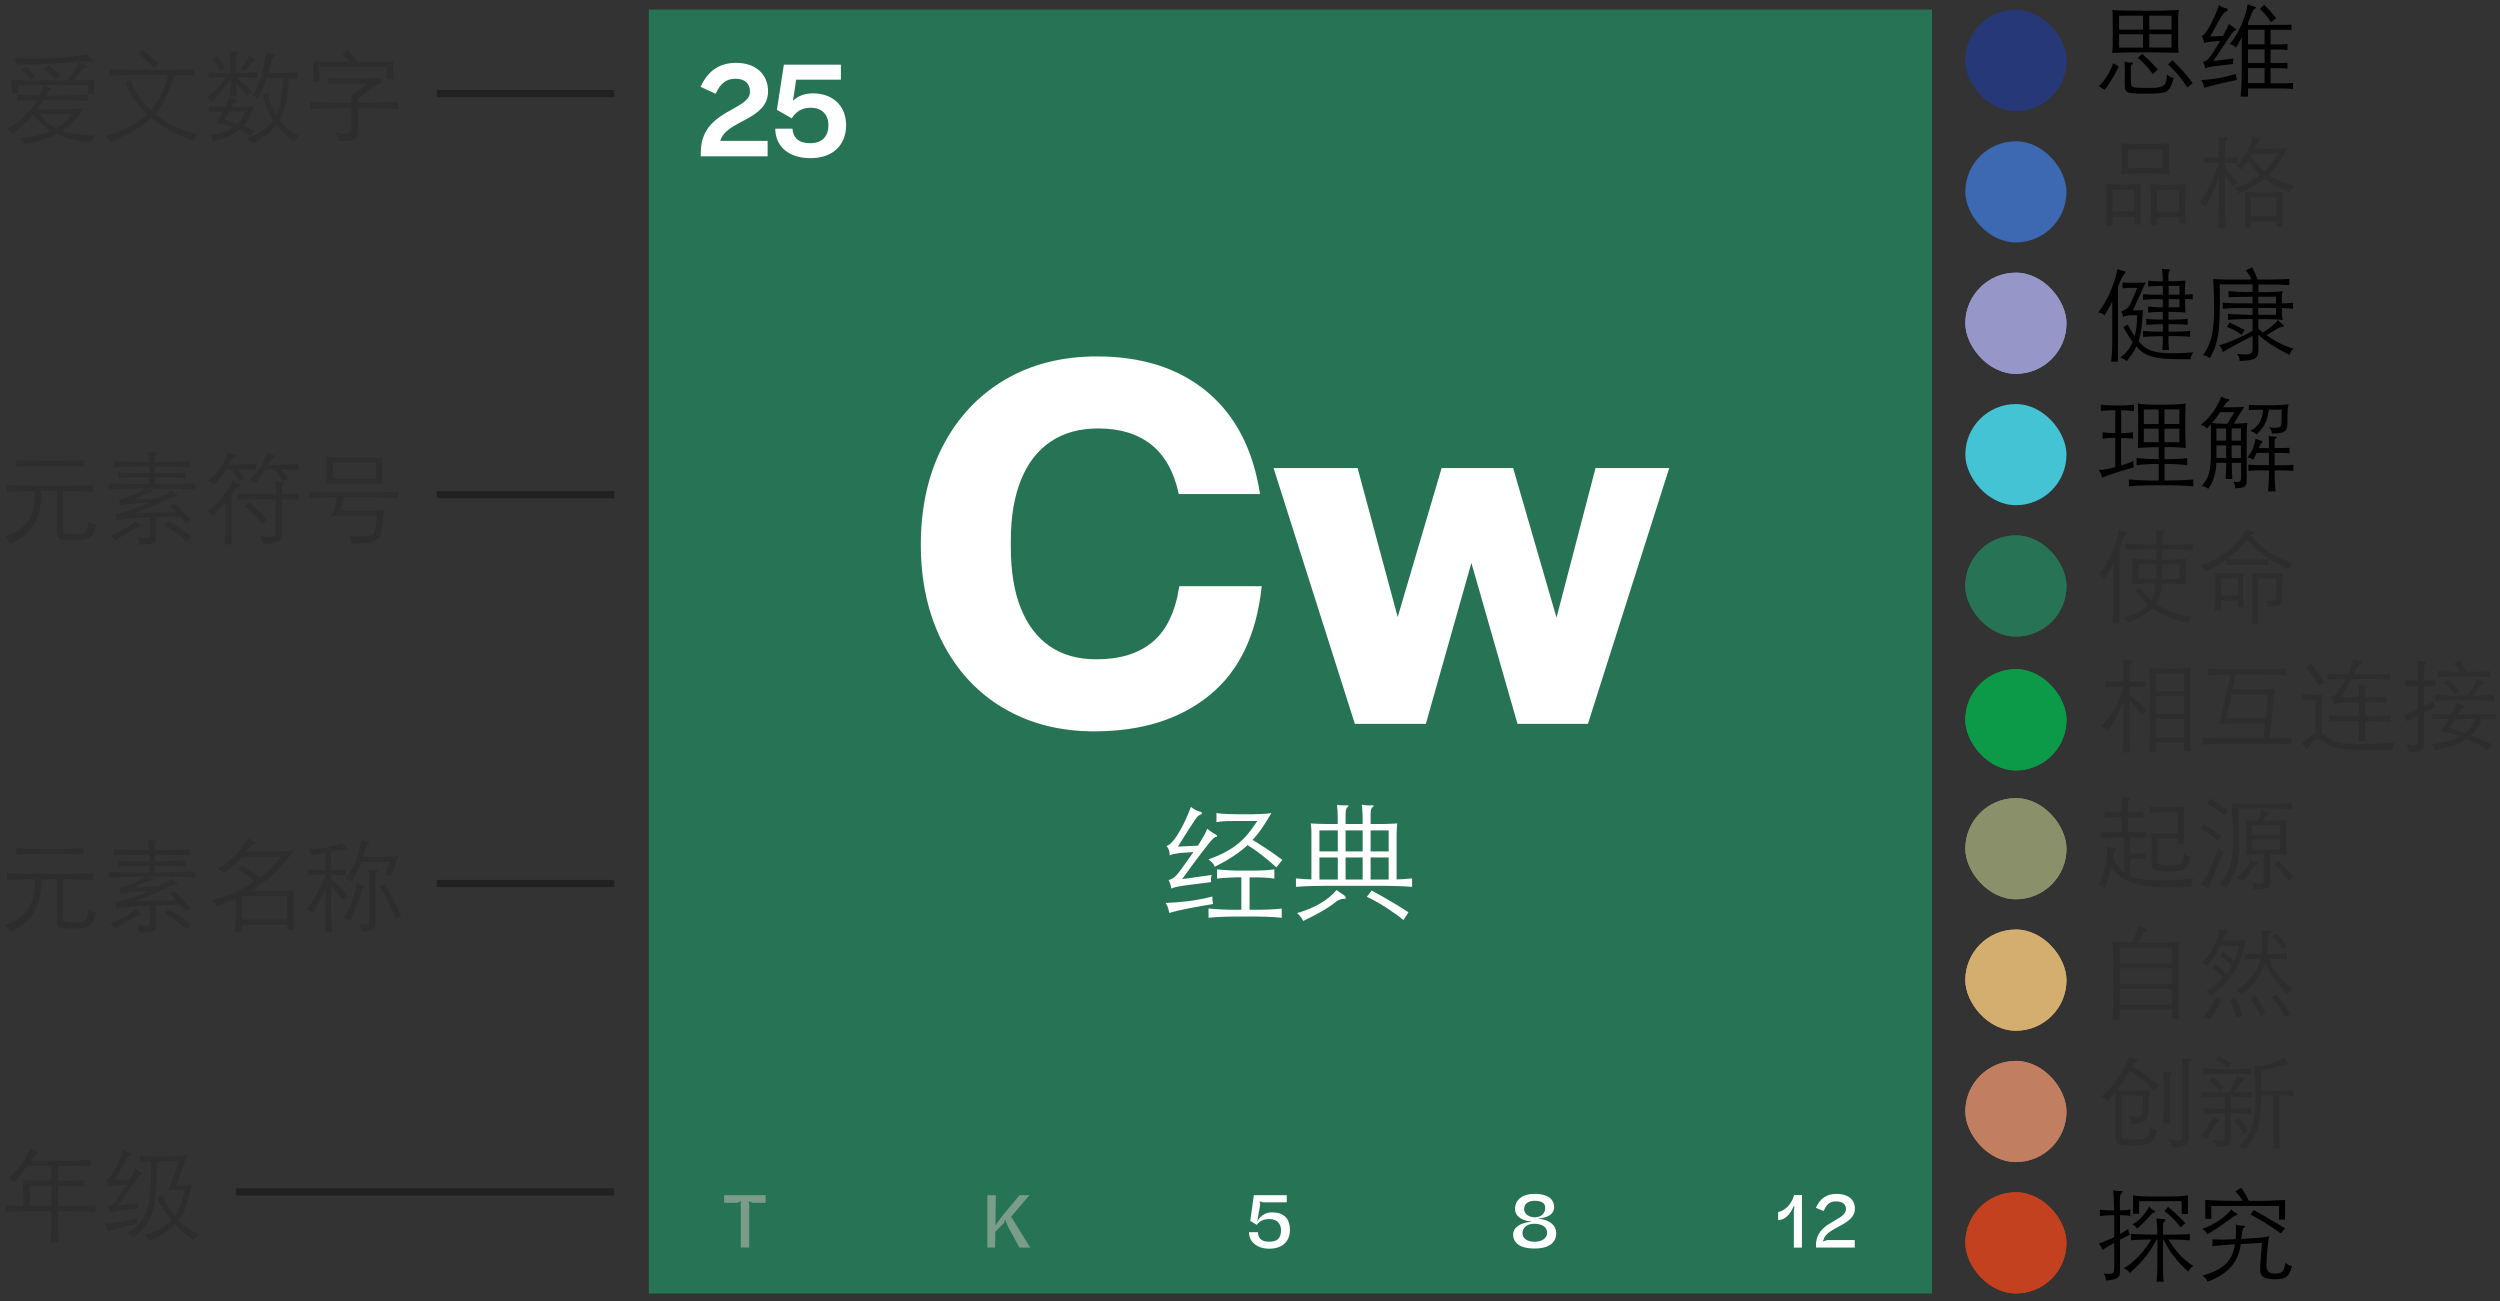 <?xml version="1.0" encoding="UTF-8"?><svg id="Layer_2" xmlns="http://www.w3.org/2000/svg" xmlns:xlink="http://www.w3.org/1999/xlink" viewBox="0 0 346 180.11"><rect x="0" y="0" width="346" height="180.11" fill="#333333" stroke="none"/><defs><clipPath id="clippath"><rect x="89.81" y="1.35" width="177.58" height="177.64" style="fill:#267455; stroke-width:0px;"/></clipPath><clipPath id="clippath-1"><rect x="272" y="165.01" width="14" height="14" rx="7" ry="7" style="fill:#c3411e; stroke-width:0px;"/></clipPath><clipPath id="clippath-2"><rect x="272" y="146.83" width="14" height="14" rx="7" ry="7" style="fill:#c17e60; stroke-width:0px;"/></clipPath><clipPath id="clippath-3"><rect x="272" y="128.65" width="14" height="14" rx="7" ry="7" style="fill:#d3ae6f; stroke-width:0px;"/></clipPath><clipPath id="clippath-4"><rect x="272" y="110.46" width="14" height="14" rx="7" ry="7" style="fill:#8a916a; stroke-width:0px;"/></clipPath><clipPath id="clippath-5"><rect x="272" y="92.62" width="14" height="14" rx="7" ry="7" style="fill:#0d9a48; stroke-width:0px;"/></clipPath><clipPath id="clippath-6"><rect x="272" y="74.1" width="14" height="14" rx="7" ry="7" style="fill:#267355; stroke-width:0px;"/></clipPath><clipPath id="clippath-8"><rect x="272" y="37.74" width="14" height="14" rx="7" ry="7" style="fill:#9796c9; stroke-width:0px;"/></clipPath><clipPath id="clippath-9"><rect x="272" y="1.37" width="14" height="14" rx="7" ry="7" style="fill:#273879; stroke-width:0px;"/></clipPath></defs><g id="text_ZH"><g id="labels"><path d="m4.63,15.8c-.17.21-.35.41-.53.61-.19.2-.39.41-.62.64-.23.22-.49.46-.78.71-.29.25-.63.52-1,.83-.08-.15-.18-.27-.29-.37-.11-.1-.28-.2-.53-.3.98-.59,1.83-1.22,2.54-1.88.71-.67,1.3-1.39,1.76-2.18-.59,0-1.11.02-1.57.04-.46.02-.87.04-1.23.07v-.87c.36.03.79.05,1.29.07.49.02,1.12.03,1.86.03.1-.21.19-.43.27-.65.08-.22.15-.45.22-.69.18.08.33.14.47.18.14.04.29.06.46.07.14,0,.22.04.23.1.01.06-.06.12-.22.2-.07.05-.15.13-.23.25-.08.12-.19.3-.33.55h2.52c.64,0,1.26,0,1.84-.03.58-.02,1.07-.04,1.45-.07v.87c-.38-.04-.87-.06-1.45-.08-.58-.02-1.2-.03-1.84-.03h-2.9c-.14.24-.28.47-.41.67-.14.21-.28.4-.43.59h3.64c.61,0,1.14-.01,1.61-.04.47-.03.84-.06,1.12-.1-.39.65-.84,1.25-1.34,1.79-.5.54-1.03.98-1.57,1.32.62.21,1.29.37,2.04.47.74.1,1.56.16,2.44.18-.15.16-.26.31-.34.47-.08.15-.13.31-.17.47-.96-.1-1.83-.24-2.62-.41-.78-.17-1.5-.41-2.16-.71-.58.3-1.25.57-2.02.81-.77.24-1.59.42-2.46.55-.05-.13-.13-.27-.25-.41-.12-.14-.28-.28-.46-.41.36-.02.74-.06,1.13-.11.39-.06.78-.13,1.16-.21s.75-.18,1.11-.29c.36-.11.69-.22.99-.34-.38-.24-.79-.57-1.23-.99s-.83-.87-1.18-1.34Zm4.7-4.69c.42-.5.74-.95.97-1.33.23-.38.43-.78.59-1.19.15.1.3.19.46.26.16.07.31.12.46.15.14.03.22.07.25.13.02.06-.04.12-.2.2-.06.02-.12.05-.19.1-.07.05-.17.14-.29.27-.12.13-.27.3-.46.52s-.42.52-.71.88c.35,0,.66,0,.93,0,.28,0,.52,0,.74-.01.22,0,.42-.01.61-.02.19,0,.36-.02.53-.03v2h-.83v-1.26H2.42v1.19h-.81v-1.93c.25.02.48.03.69.04.21,0,.42.02.62.03.21,0,.42.01.63.01h5.78Zm-7.48-3.05c.98.05,1.95.07,2.91.06.96,0,1.88-.03,2.76-.08.88-.05,1.71-.12,2.49-.21s1.48-.2,2.11-.33c.07.15.17.28.27.41.11.12.23.24.36.35.12.09.16.18.13.26-.04.08-.14.1-.29.06-.33-.07-.67-.12-1.04-.13-.36,0-.81.02-1.34.1-.33.05-.76.09-1.3.14-.54.05-1.15.09-1.84.13s-1.43.08-2.23.1c-.8.03-1.63.05-2.48.06-.06-.21-.12-.38-.2-.52s-.17-.27-.29-.41Zm2.34,3c-.14-.24-.32-.49-.53-.74s-.46-.49-.73-.7l.63-.46c.26.22.49.45.69.67.2.22.41.48.62.76l-.69.48Zm1.26,4.69c.33.42.69.8,1.08,1.15.4.35.81.63,1.23.85.5-.25.96-.56,1.37-.92.41-.36.74-.72.99-1.08h-4.68Zm2.1-4.73c-.16-.26-.35-.51-.56-.73-.21-.23-.5-.48-.87-.76l.63-.5c.34.25.63.5.88.74.25.24.48.48.69.73l-.77.53Z" style="fill:#2d2d2d; stroke-width:0px;"/><path d="m19.15,10.37c-.39,0-.75,0-1.08,0-.33,0-.65.01-.97.02-.31,0-.63.02-.95.04-.32.01-.67.03-1.03.05v-.92c.36.02.75.03,1.15.05.41.01.84.03,1.32.04s.99.02,1.55.02c.56,0,1.19,0,1.88,0s1.32,0,1.88,0c.56,0,1.08-.01,1.55-.02s.91-.02,1.32-.04.79-.03,1.16-.05v.92c-.41-.04-.84-.06-1.29-.08-.45-.01-.96-.02-1.52-.02-.13.43-.28.88-.45,1.37s-.36.96-.58,1.44c-.22.48-.46.94-.72,1.39-.26.44-.55.84-.85,1.2.79.66,1.69,1.23,2.7,1.71,1.01.48,2.09.84,3.25,1.09-.36.23-.61.54-.73.92-.66-.26-1.27-.52-1.81-.76-.55-.25-1.05-.5-1.51-.75s-.89-.52-1.29-.79c-.4-.27-.78-.57-1.15-.88-.73.68-1.58,1.29-2.57,1.83-.98.54-2.03,1.05-3.13,1.53-.05-.14-.14-.29-.27-.45-.13-.16-.29-.3-.48-.4.57-.15,1.13-.33,1.69-.55s1.09-.46,1.6-.72c.51-.26.98-.54,1.42-.83.44-.29.82-.59,1.15-.9-.31-.29-.61-.61-.92-.97-.3-.36-.59-.73-.87-1.11s-.52-.77-.74-1.17c-.22-.4-.4-.78-.54-1.16l.74-.35c.26.73.64,1.45,1.14,2.18.5.72,1.07,1.39,1.72,2.01.5-.62.96-1.33,1.36-2.13.4-.8.73-1.72.98-2.74h-4.12Zm2.14-.94c-.38-.44-.74-.81-1.08-1.11-.34-.3-.7-.59-1.09-.85l.56-.59c.11.07.27.19.48.36.21.16.43.34.65.54.22.2.44.39.65.59.21.2.37.35.48.48l-.66.59Z" style="fill:#2d2d2d; stroke-width:0px;"/><path d="m31.23,10.72c-.48,0-.91,0-1.31.02-.4.01-.75.04-1.06.08v-.83c.36.03.8.05,1.32.07.51.02,1.08.03,1.69.03v-1.5c0-.5-.05-.99-.14-1.46.21.02.41.03.58.04.17,0,.32.01.46.01s.2.03.21.09c0,.06-.03.11-.11.15-.06.02-.1.08-.14.17s-.06.21-.06.34v2.16c.28,0,.57,0,.87-.01.3,0,.58-.02.85-.03.27,0,.52-.02.75-.03.23,0,.41-.02.55-.03v.83c-.3-.03-.7-.05-1.21-.07s-1.11-.03-1.81-.03c.44.34.83.66,1.18.97.35.31.69.63,1.03.96l-.62.64c-.22-.28-.47-.57-.73-.88s-.55-.62-.86-.94c0,.34.02.66.04.97.01.31.04.61.06.9h-.99c.04-.35.06-.74.08-1.14.01-.41.02-.84.02-1.29-.36.64-.77,1.23-1.22,1.74-.45.52-.92.99-1.43,1.41-.07-.1-.15-.2-.24-.28s-.21-.18-.39-.28c.3-.22.57-.44.81-.64.24-.21.47-.42.67-.63.21-.21.4-.45.59-.69.19-.25.37-.52.56-.82Zm2.44,6.71c.56.22,1.07.45,1.54.69-.11.1-.21.21-.3.32-.09.11-.18.24-.26.38-.24-.15-.49-.29-.75-.43s-.53-.27-.82-.4c-.42.34-.92.63-1.48.88-.57.25-1.27.5-2.1.74-.04-.17-.09-.32-.17-.46s-.18-.29-.32-.45c.73-.08,1.36-.21,1.89-.39.53-.18.99-.4,1.39-.66-.39-.15-.79-.28-1.18-.4-.4-.12-.79-.21-1.18-.29.19-.26.36-.52.52-.76.16-.25.32-.51.47-.78-.47,0-.86.02-1.18.04-.32.02-.6.04-.85.07v-.84c.26.02.6.04,1,.05.41.01.86.03,1.35.03.1-.21.2-.42.28-.64.08-.22.17-.46.25-.7.16.07.3.14.41.18.12.05.24.08.37.11.17.04.26.09.28.17.02.07-.03.14-.15.2-.1.05-.2.13-.29.24-.09.11-.19.26-.31.45h1.99c.19,0,.38,0,.59-.02.21-.01.38-.04.52-.08-.23.61-.47,1.13-.7,1.57-.23.44-.5.83-.8,1.17Zm-3.19-7.67c-.19-.33-.36-.62-.53-.88s-.36-.51-.57-.76l.6-.36c.24.27.46.53.64.77.19.24.38.51.57.81l-.71.42Zm.63,6.82c.61.16,1.2.35,1.79.57.24-.24.45-.51.62-.8.17-.29.31-.6.43-.92h-2.23l-.62,1.15Zm4.06-8.13s-.1.04-.15.08c-.06.04-.13.11-.22.21-.09.1-.21.24-.36.41-.15.18-.32.41-.52.7-.1-.06-.21-.12-.31-.16-.1-.04-.21-.09-.34-.13.3-.33.55-.66.75-.99.2-.33.36-.66.47-.97.13.11.25.21.36.28.11.08.22.14.33.2.1.05.16.11.17.2,0,.09-.05.15-.17.18Zm3.08,7.45c.31-.64.53-1.39.67-2.23.14-.84.23-1.8.27-2.87h-2.28c-.35,1.12-.76,2.06-1.22,2.81-.16-.07-.29-.14-.41-.21-.11-.07-.25-.13-.41-.18.25-.3.49-.68.71-1.14s.41-.97.58-1.51c.17-.55.31-1.11.41-1.69.11-.58.17-1.15.2-1.7.38.16.77.24,1.16.24.12,0,.18.05.18.16s-.07.21-.22.3c-.1.07-.2.22-.3.46-.1.24-.22.66-.36,1.25l-.13.5h2.38c.41,0,.76,0,1.04-.03.28-.02.51-.05.69-.08v.92c-.28-.06-.69-.08-1.23-.08-.05.6-.1,1.17-.17,1.73-.07.56-.15,1.08-.25,1.58-.1.5-.22.96-.36,1.39-.14.42-.31.8-.5,1.13.72,1.01,1.62,1.71,2.7,2.11-.16.15-.28.28-.38.41-.09.12-.19.28-.29.46-.49-.35-.92-.72-1.32-1.09-.39-.37-.77-.79-1.15-1.26-.46.58-.97,1.08-1.53,1.5-.56.42-1.15.81-1.74,1.14-.09-.13-.2-.25-.31-.37s-.27-.25-.47-.41c.31-.08.63-.21.96-.38.33-.17.66-.36.98-.57.32-.21.62-.45.9-.71.28-.26.53-.53.74-.81-.28-.42-.54-.92-.78-1.5s-.45-1.28-.63-2.1l.78-.21c.02.49.13,1,.34,1.52.21.52.46,1.03.76,1.53Z" style="fill:#2d2d2d; stroke-width:0px;"/><path d="m49.49,18.39c0,.24-.04.44-.12.59-.08.15-.22.27-.42.36-.2.08-.48.14-.83.16-.35.02-.8.03-1.34,0,.03-.25.01-.46-.04-.63s-.16-.35-.32-.55c.45.1.82.17,1.11.19.29.02.51.01.67-.04.16-.05.27-.13.33-.25.06-.12.09-.28.09-.48v-2.76c-1.24,0-2.32,0-3.24.03-.92.02-1.74.06-2.46.11v-1.01c.72.06,1.54.09,2.46.11.92.02,2,.03,3.24.03v-.98l2.24-1.68h-3.07c-.43,0-.83,0-1.2,0-.37,0-.77.03-1.2.06v-.84c.22.02.44.03.65.04.21,0,.45,0,.73.01s.6,0,.96,0h2.64c.36,0,.68,0,.95,0,.27,0,.52,0,.73-.01.21,0,.43-.02.65-.04v.78c-.07,0-.15.03-.25.06s-.2.07-.29.12-.2.1-.29.15c-.1.05-.18.1-.25.15l-2.11,1.61v.56c1.22,0,2.29,0,3.19-.03.91-.02,1.71-.06,2.41-.11v1.01c-.71-.06-1.51-.09-2.42-.11-.9-.02-1.96-.03-3.18-.03v3.39Zm-1.06-9.83c-.14-.17-.3-.34-.48-.5-.18-.17-.38-.33-.6-.49l.77-.71c.33.35.59.67.8.94.21.27.4.53.58.77.74,0,1.36,0,1.88,0,.51,0,.95,0,1.32-.01.37,0,.69-.01.95-.02.27,0,.52-.02.76-.04v2.49h-.9v-1.71h-9.32v1.97h-.84v-2.76c.24.02.5.03.77.04s.6.02.97.02.83,0,1.36.01c.53,0,1.19,0,1.96,0Z" style="fill:#2d2d2d; stroke-width:0px;"/><path d="m5.73,67.97c0,.93-.08,1.78-.25,2.54-.17.76-.43,1.44-.78,2.04-.35.6-.8,1.13-1.36,1.58-.56.45-1.23.83-2.01,1.15-.05-.21-.12-.4-.22-.56-.1-.16-.25-.28-.47-.38.7-.24,1.31-.53,1.84-.88.53-.34.97-.76,1.32-1.25.35-.49.62-1.09.8-1.78.18-.69.27-1.51.27-2.45-.82,0-1.55,0-2.19.03-.64.02-1.21.05-1.71.1v-1.01c.7.07,1.54.1,2.51.12.98.01,2.12.02,3.42.02s2.45,0,3.43-.02c.98-.01,1.82-.05,2.52-.12v1.01c-.53-.05-1.14-.08-1.82-.1-.68-.02-1.46-.03-2.32-.04v5.15c0,.18.01.32.04.43.03.11.1.2.2.27.11.07.27.11.48.13.21.02.49.03.85.03.38,0,.69-.02.93-.07.24-.05.43-.14.57-.27s.24-.32.31-.57c.06-.24.13-.56.18-.95.17.18.33.3.49.38s.35.1.57.07c-.13.48-.26.86-.4,1.15-.14.29-.3.51-.5.66-.2.15-.46.26-.76.31-.31.05-.7.08-1.18.09-.62,0-1.1,0-1.45-.02-.35-.02-.61-.09-.78-.19-.17-.1-.28-.26-.33-.46-.05-.21-.07-.48-.07-.84v-5.31h-2.14Zm1.18-4.2c.99,0,1.88,0,2.66-.02.78-.01,1.44-.04,1.97-.09v.92c-.53-.05-1.19-.08-1.97-.09-.78-.01-1.66-.02-2.63-.02s-1.86,0-2.66.02c-.8.01-1.47.04-2,.09v-.92c.53.05,1.19.08,1.99.09.79.01,1.68.02,2.65.02Z" style="fill:#2d2d2d; stroke-width:0px;"/><path d="m20.64,64.57c-.64,0-1.19,0-1.67,0-.48,0-.91.01-1.29.03-.38.01-.73.03-1.03.04-.3.01-.6.03-.89.06v-.91c.29.03.59.05.89.07.3.02.65.04,1.03.05s.81.02,1.29.03c.48,0,1.04,0,1.67,0,0-.25-.03-.51-.05-.78-.02-.27-.04-.47-.06-.6.17.02.33.04.48.05.15.01.32.02.52.02.11,0,.17.03.19.08s-.02.1-.09.16c-.13.11-.2.29-.2.53v.55c.63,0,1.17,0,1.65,0,.47,0,.89-.01,1.27-.03.37-.01.71-.03,1.02-.05.3-.02.59-.04.88-.07v.91c-.28-.03-.57-.05-.88-.06-.3-.01-.64-.03-1.02-.04-.38-.01-.8-.02-1.27-.03-.47,0-1.01,0-1.63,0v.9c.87,0,1.67,0,2.39-.03s1.33-.05,1.81-.08v.83c-.48-.05-1.08-.08-1.81-.09-.73-.01-1.53-.02-2.39-.02v.92c.68,0,1.29,0,1.84,0,.55,0,1.04-.01,1.49-.03.45-.01.85-.03,1.22-.04.36-.01.7-.04,1.02-.06v.87c-.35-.02-.7-.04-1.07-.06s-.79-.03-1.27-.04c-.48,0-1.03-.02-1.66-.02-.63,0-1.38,0-2.25,0,.1.09.2.16.28.2.13.07.19.13.17.2-.02.07-.12.1-.31.1-.04,0-.08,0-.14.02-.06.01-.16.05-.32.11-.16.06-.38.16-.67.29-.29.14-.68.32-1.18.55l3.21-.1c.57-.28.99-.5,1.27-.67s.47-.32.6-.46c.13.13.25.23.36.31.11.08.22.15.34.22.13.07.19.15.18.22,0,.07-.08.1-.21.1-.08,0-.25.04-.5.13-.25.08-.63.25-1.15.5-.43.21-.98.46-1.67.75-.68.29-1.44.61-2.28.94l5.56-.21c-.13-.14-.26-.27-.39-.41-.13-.13-.26-.25-.39-.36l.62-.42c.19.18.38.37.59.57.21.2.41.4.6.6.2.2.39.4.57.6.18.2.35.38.5.55l-.7.53c-.1-.15-.22-.31-.36-.48-.14-.17-.29-.36-.46-.55l-3.3.13v2.93c0,.15-.02.27-.06.37-.04.1-.14.18-.29.24s-.38.12-.68.16c-.3.04-.71.08-1.23.12-.03-.21-.07-.39-.13-.55-.06-.16-.14-.33-.25-.52.36.06.66.09.9.1.23.01.42,0,.55-.01s.23-.07.27-.13c.05-.07.07-.15.07-.25v-2.44l-.97.04c-.33,0-.68.03-1.05.06-.37.03-.73.06-1.08.1-.35.04-.66.07-.93.11-.28.04-.48.07-.61.11-.02-.17-.04-.32-.08-.46-.03-.14-.07-.29-.12-.45.42-.02,1.04-.16,1.85-.42s1.75-.63,2.83-1.11l-1.92.1c-.51.03-.93.07-1.24.11-.31.05-.57.1-.78.17,0-.16-.03-.3-.06-.43s-.07-.27-.14-.43c.19,0,.42-.05.69-.13s.56-.18.88-.31c.31-.13.64-.28.97-.46s.67-.38.99-.6c-2.13,0-3.78.05-4.94.13v-.87c.64.05,1.43.08,2.36.1.93.02,2.02.03,3.27.03v-.92c-.55,0-1.04,0-1.47,0-.43,0-.81.01-1.15.02-.34,0-.65.02-.93.04-.28.01-.54.03-.77.05v-.83c.23.02.49.03.77.05.28.01.59.03.93.04.34,0,.73.02,1.15.02s.92,0,1.47,0v-.9Zm-1.9,7.52c.09.11.18.21.27.29s.2.17.33.26c.1.07.15.14.15.2,0,.06-.08.08-.23.08-.06,0-.13.02-.22.06-.09.04-.26.12-.49.25-.23.13-.56.32-.97.58-.42.26-.97.6-1.66,1.03-.1-.16-.2-.29-.3-.4-.1-.11-.23-.21-.39-.32.32-.13.65-.28,1.01-.45.35-.17.69-.35,1.02-.53.32-.18.61-.36.88-.55.26-.18.47-.35.62-.5Zm7.14,2.86c-.24-.22-.48-.44-.72-.64-.24-.2-.48-.39-.73-.57-.25-.18-.51-.35-.78-.51-.27-.16-.56-.33-.87-.5l.5-.63c.5.3,1.04.63,1.6,1,.56.37,1.11.75,1.63,1.14l-.64.7Z" style="fill:#2d2d2d; stroke-width:0px;"/><path d="m31.21,69.48c-.22.27-.48.56-.78.88-.29.32-.62.66-.99,1.02-.11-.14-.24-.26-.38-.37-.15-.11-.28-.19-.41-.26.47-.3.91-.65,1.32-1.05s.79-.84,1.13-1.32c.34-.48.59-.86.76-1.16s.28-.58.35-.84c.15.13.29.24.41.34s.25.16.37.2c.16.05.25.11.26.19.01.08-.06.16-.22.23-.08.05-.21.15-.37.31-.16.16-.37.4-.61.71v6.99h-.99c.03-.2.05-.38.07-.55.02-.17.04-.35.05-.52.01-.18.02-.37.03-.57,0-.2,0-.44,0-.71v-3.51Zm.48-5.19c.72,0,1.3,0,1.76-.02.45-.01.82-.03,1.09-.04.28-.01.48-.03.61-.05.13-.02.23-.04.31-.06v.92c-.08-.02-.18-.04-.29-.05-.11-.01-.26-.02-.45-.03-.19,0-.43,0-.73-.01-.29,0-.67,0-1.13,0,.19.19.36.39.51.6.15.21.31.44.46.69l-.81.35c-.12-.31-.26-.59-.41-.85-.15-.26-.35-.52-.62-.79h-.7c-.27.44-.54.83-.8,1.16-.26.34-.56.69-.91,1.05-.1-.14-.21-.25-.34-.34-.12-.09-.27-.17-.45-.25.59-.44,1.13-1,1.62-1.69.49-.69.88-1.47,1.16-2.34.14.1.3.19.47.26.17.07.32.12.45.15s.2.07.2.13-.08.13-.25.21c-.05.02-.09.05-.14.08-.05.04-.1.09-.15.17-.06.08-.12.17-.2.29-.08.12-.18.28-.29.46Zm7.36,4.07c.3,0,.56,0,.78,0s.42,0,.6-.01c.18,0,.34-.01.48-.03.14-.01.29-.03.43-.05v.91c-.26-.02-.56-.04-.91-.05-.35-.01-.81-.03-1.39-.04v4.68c0,.25-.03.47-.09.64-.06.18-.18.33-.37.45-.19.12-.45.22-.79.29s-.79.13-1.35.17c-.02-.19-.07-.38-.17-.58s-.21-.38-.36-.52c.51.07.92.1,1.22.11s.52-.02.68-.08c.15-.06.25-.16.29-.3.04-.14.06-.33.06-.57v-4.28h-3.39c-.26,0-.5,0-.72.01-.22,0-.42.02-.62.03s-.38.02-.57.03v-.9c.35.05.75.08,1.18.08s.97.01,1.61.01h2.51c0-.29,0-.53-.01-.71,0-.19-.02-.34-.03-.47s-.02-.23-.04-.32c-.01-.09-.03-.18-.05-.27.23.06.43.1.6.12s.33.03.49.02c.12,0,.19,0,.21.05s-.01.1-.1.17c-.13.11-.2.31-.2.59v.83Zm-4.58,1.15c.17.13.36.29.57.48.21.19.43.39.66.61.22.21.45.43.67.65s.43.43.62.62l-.7.67c-.14-.21-.31-.42-.5-.64s-.39-.44-.61-.65c-.21-.21-.44-.42-.67-.62-.23-.2-.45-.37-.65-.52l.6-.62Zm2.27-4.56c-.18.3-.38.61-.6.94-.22.33-.48.66-.77,1.01-.21-.21-.5-.35-.87-.43.51-.48.98-1.02,1.41-1.62s.79-1.34,1.08-2.22c.28.21.58.33.9.36.12.02.19.06.21.13.02.07-.04.13-.17.18-.08.04-.2.15-.36.33-.15.18-.31.42-.48.71.7,0,1.3,0,1.79-.01s.91-.03,1.24-.05c.33-.02.59-.05.79-.07.2-.02.35-.05.45-.08v.91c-.07,0-.17-.02-.29-.03-.12-.01-.28-.02-.47-.03-.19,0-.43,0-.71-.01-.28,0-.62,0-1.02,0,.21.22.39.43.54.61.15.18.31.38.46.6l-.77.43c-.07-.13-.13-.26-.2-.38-.07-.12-.14-.25-.23-.38-.09-.13-.19-.27-.31-.41s-.25-.3-.4-.48h-1.22Z" style="fill:#2d2d2d; stroke-width:0px;"/><path d="m46.72,68.82c-.39,0-.78,0-1.18.01s-.76.02-1.1.02c-.34,0-.65.01-.93.03-.28.01-.51.03-.69.04v-.91c.53.03,1.29.05,2.28.08.99.02,2.27.04,3.84.04.94,0,1.75,0,2.42,0,.67,0,1.25-.01,1.72-.02.48,0,.88-.02,1.2-.03.33-.01.62-.03.88-.05v.91c-.33-.02-.68-.04-1.06-.05-.38-.01-.85-.03-1.41-.04-.56,0-1.26-.02-2.07-.02-.82,0-1.83,0-3.03,0l-.53,1.86h4.55c.23,0,.5,0,.79-.03s.55-.05.76-.08c-.03.27-.06.51-.08.72-.03.21-.06.42-.08.62-.03.21-.06.42-.09.64s-.07.49-.1.8c-.05.35-.13.64-.24.87-.11.22-.31.41-.59.55-.28.14-.69.25-1.22.31-.53.07-1.23.12-2.11.16,0-.24-.04-.44-.1-.6-.06-.16-.15-.32-.29-.49.78.05,1.41.07,1.88.07s.82-.03,1.07-.09c.25-.06.42-.16.5-.29.09-.14.16-.32.2-.55.04-.19.07-.36.09-.52s.04-.31.06-.46c.02-.14.03-.29.04-.44,0-.15.02-.31.03-.49h-4.93c-.28,0-.53,0-.74.02-.21.01-.43.04-.66.09.1-.16.19-.32.26-.48.07-.16.14-.38.22-.65l.43-1.53Zm6.2-1.86c-.25,0-.51-.02-.76-.02-.26,0-.54,0-.84-.01-.3,0-.64,0-1.02,0h-2.54c-.37,0-.71,0-1.01,0-.3,0-.58.01-.84.02-.26,0-.51.02-.76.03.03-.22.05-.51.06-.87.01-.35.02-.69.02-.99s0-.65-.02-.99c-.01-.35-.03-.63-.06-.85.25,0,.51.02.77.03s.54.02.84.02c.3,0,.63,0,1.01.01.37,0,.8,0,1.27,0s.9,0,1.27,0c.37,0,.7,0,1-.01.3,0,.58-.01.84-.02s.52-.02.77-.03c-.02.35-.03.66-.04.94,0,.28,0,.59,0,.9v.49c0,.17,0,.34,0,.5,0,.17,0,.32.01.47,0,.14.01.27.02.38Zm-.88-2.93h-5.96v2.21h5.96v-2.21Z" style="fill:#2d2d2d; stroke-width:0px;"/><path d="m5.73,121.68c0,.93-.08,1.78-.25,2.54s-.43,1.44-.78,2.04c-.35.6-.8,1.13-1.36,1.58s-1.23.83-2.01,1.15c-.05-.21-.12-.4-.22-.56-.1-.16-.25-.29-.47-.38.7-.24,1.31-.53,1.84-.88s.97-.76,1.32-1.25c.35-.49.62-1.09.8-1.78.18-.69.27-1.51.27-2.45-.82,0-1.55,0-2.19.03s-1.21.05-1.71.1v-1.01c.7.07,1.54.11,2.51.12.98.01,2.12.02,3.42.02s2.45,0,3.43-.02c.98-.01,1.82-.05,2.52-.12v1.01c-.53-.05-1.14-.08-1.82-.1s-1.46-.03-2.32-.04v5.15c0,.18.01.32.04.43.03.11.1.2.2.27s.27.11.48.13.49.04.85.04c.38,0,.69-.02.93-.07.24-.05.43-.14.57-.27.14-.13.24-.32.31-.57.06-.24.13-.56.18-.95.17.18.33.3.49.38.16.08.35.1.57.07-.13.48-.26.86-.4,1.15s-.3.51-.5.67c-.2.15-.46.26-.76.31-.31.05-.7.08-1.18.09-.62,0-1.1,0-1.45-.02-.35-.02-.61-.09-.78-.19-.17-.1-.28-.26-.33-.46-.05-.21-.07-.49-.07-.84v-5.31h-2.14Zm1.18-4.2c.99,0,1.88,0,2.66-.02s1.44-.04,1.97-.09v.92c-.53-.05-1.19-.08-1.97-.09-.78-.01-1.66-.02-2.63-.02s-1.86,0-2.66.02c-.8.01-1.47.04-2,.09v-.92c.53.05,1.19.08,1.99.09s1.68.02,2.65.02Z" style="fill:#2d2d2d; stroke-width:0px;"/><path d="m20.64,118.28c-.64,0-1.19,0-1.67,0s-.91.01-1.29.03c-.38.01-.73.03-1.03.04-.3.01-.6.04-.89.06v-.91c.29.03.59.05.89.07.3.02.65.04,1.03.05s.81.02,1.29.03,1.04,0,1.67,0c0-.25-.03-.51-.05-.78s-.04-.47-.06-.6c.17.02.33.04.48.05.15.01.32.02.52.02.11,0,.17.03.19.08.01.05-.02.11-.09.16-.13.11-.2.29-.2.53v.55c.63,0,1.17,0,1.65,0s.89-.01,1.27-.03c.37-.01.71-.03,1.02-.05.3-.02.59-.04.88-.07v.91c-.28-.03-.57-.05-.88-.06-.3-.01-.64-.03-1.02-.04-.38-.01-.8-.02-1.27-.03s-1.01,0-1.63,0v.9c.87,0,1.67,0,2.39-.03.73-.02,1.33-.05,1.81-.08v.83c-.48-.05-1.08-.08-1.81-.09-.73-.01-1.53-.02-2.39-.02v.92c.68,0,1.29,0,1.84,0,.55,0,1.04-.01,1.49-.03.45-.01.85-.03,1.22-.04.36-.01.7-.04,1.02-.06v.87c-.35-.02-.7-.04-1.07-.06s-.79-.03-1.27-.04c-.48,0-1.03-.02-1.66-.02-.63,0-1.38,0-2.25,0,.1.09.2.16.28.2.13.07.19.13.17.2s-.12.1-.31.1c-.04,0-.08,0-.14.02-.06.01-.16.05-.32.11s-.38.16-.67.29c-.29.14-.68.32-1.18.55l3.21-.1c.57-.28.99-.5,1.27-.67s.47-.32.6-.46c.13.13.25.23.36.31.11.08.22.15.34.22.13.07.19.15.18.22,0,.07-.08.1-.21.1-.08,0-.25.04-.5.13-.25.08-.63.25-1.15.5-.43.21-.98.46-1.67.75-.68.29-1.44.61-2.28.95l5.56-.21c-.13-.14-.26-.28-.39-.41-.13-.13-.26-.25-.39-.36l.62-.42c.19.18.38.37.59.57.21.2.41.4.6.6.2.2.39.4.57.6.18.2.35.38.5.55l-.7.53c-.1-.15-.22-.31-.36-.48-.14-.17-.29-.36-.46-.55l-3.3.13v2.93c0,.15-.02.27-.06.37-.04.1-.14.18-.29.25s-.38.12-.68.16c-.3.04-.71.08-1.23.12-.03-.21-.07-.39-.13-.55-.06-.16-.14-.33-.25-.52.36.06.66.09.9.11.23.01.42,0,.55-.01.14-.02.23-.07.27-.13.05-.07.07-.15.07-.25v-2.44l-.97.04c-.33,0-.68.03-1.05.06-.37.03-.73.06-1.08.1s-.66.07-.93.11c-.28.04-.48.08-.61.11-.02-.17-.04-.32-.08-.46s-.07-.29-.12-.45c.42-.02,1.04-.16,1.85-.42.81-.26,1.75-.63,2.83-1.11l-1.92.1c-.51.03-.93.07-1.24.11-.31.05-.57.1-.78.17,0-.16-.03-.3-.06-.43s-.07-.27-.14-.43c.19,0,.42-.05.69-.13.27-.07.56-.18.88-.31s.64-.29.97-.46c.34-.18.67-.38.99-.6-2.13,0-3.78.05-4.94.13v-.87c.64.05,1.43.08,2.36.11.93.02,2.02.04,3.27.04v-.92c-.55,0-1.04,0-1.47,0s-.81.01-1.15.02c-.34,0-.65.02-.93.04-.28.01-.54.03-.77.05v-.83c.23.02.49.04.77.05.28.01.59.03.93.03.34,0,.73.02,1.15.02s.92,0,1.47,0v-.9Zm-1.9,7.52c.09.11.18.21.27.29s.2.17.33.26c.1.08.15.14.15.2,0,.06-.08.08-.23.08-.06,0-.13.02-.22.06s-.26.12-.49.25c-.23.13-.56.32-.97.58-.42.26-.97.6-1.66,1.03-.1-.16-.2-.29-.3-.4s-.23-.21-.39-.31c.32-.13.65-.28,1.01-.46.35-.17.69-.35,1.02-.53.32-.18.61-.36.88-.55.26-.18.47-.35.62-.5Zm7.14,2.86c-.24-.22-.48-.44-.72-.64-.24-.2-.48-.39-.73-.57-.25-.18-.51-.35-.78-.51-.27-.16-.56-.33-.87-.5l.5-.63c.5.3,1.04.63,1.6,1,.56.37,1.11.75,1.63,1.14l-.64.7Z" style="fill:#2d2d2d; stroke-width:0px;"/><path d="m33.49,118.55c-.21.25-.41.48-.6.68-.2.2-.39.39-.6.57s-.41.36-.64.53c-.22.17-.46.35-.71.54-.17-.25-.46-.47-.87-.64.42-.21.84-.48,1.26-.79.42-.31.82-.65,1.19-1.02.37-.37.72-.76,1.03-1.17.31-.41.58-.83.79-1.25.15.11.29.21.41.28.13.08.27.14.43.2.11.05.17.1.18.17s-.04.12-.15.17c-.1.05-.27.16-.5.35-.23.19-.46.41-.67.67h3.64c.4,0,.74,0,1.03,0,.28,0,.53-.01.75-.02.21,0,.41-.02.59-.04.18-.01.37-.03.55-.05-.22.36-.49.74-.81,1.14-.31.4-.66.8-1.05,1.2-.39.4-.81.8-1.25,1.2-.45.4-.92.78-1.43,1.14-.36.27-.82.57-1.37.88h4.06c.59,0,1.03,0,1.33-.03.3-.02.51-.05.63-.08-.05.12-.07.27-.08.44,0,.17-.01.39-.01.67v2.74c0,.32,0,.6.02.86.01.26.04.54.08.85h-.97v-.74h-6.24v.95h-1.04c.07-.33.11-.62.13-.88.02-.26.03-.55.03-.87v-2.83c-.42.19-.84.37-1.27.55-.42.18-.85.35-1.28.5-.07-.15-.17-.29-.29-.41s-.29-.27-.52-.45c.49-.1.96-.23,1.42-.37.46-.14.93-.32,1.41-.52.48-.21.97-.45,1.48-.72.51-.28,1.05-.6,1.63-.97-.3-.27-.65-.56-1.04-.86-.4-.3-.81-.58-1.25-.85l.56-.59c.46.3.91.61,1.34.92.44.32.82.61,1.15.88.28-.21.56-.44.85-.69.29-.26.56-.52.82-.78.26-.26.49-.52.7-.77s.38-.48.5-.69h-5.35Zm6.26,8.71v-3.25h-6.24v3.25h6.24Z" style="fill:#2d2d2d; stroke-width:0px;"/><path d="m45.05,118.07c-.27.05-.57.1-.91.15-.34.05-.67.1-1.01.15-.07-.3-.19-.58-.38-.84.91-.02,1.76-.11,2.56-.27.8-.16,1.49-.36,2.06-.62.09.21.25.4.48.59.15.12.21.22.17.3-.04.08-.15.1-.34.06-.07,0-.14-.01-.23,0-.09,0-.2.02-.34.04-.14.02-.31.05-.52.1-.21.05-.45.1-.74.17v2.53c.45,0,.83-.02,1.15-.04.32-.02.61-.04.88-.07v.85c-.26-.03-.55-.05-.88-.07-.32-.02-.71-.03-1.15-.03v.62c.45.39.86.78,1.25,1.17.38.39.71.75.99,1.07l-.73.63c-.17-.3-.38-.62-.63-.95s-.55-.7-.88-1.08v4.1c0,.34,0,.73.03,1.15s.05.84.08,1.26h-1.02c.04-.42.07-.84.08-1.26s.03-.8.03-1.15v-3.92c-.25.66-.51,1.28-.78,1.86-.27.58-.58,1.18-.94,1.81-.26-.23-.56-.39-.9-.48.28-.35.54-.71.78-1.08.24-.36.46-.74.67-1.13.21-.39.41-.8.6-1.23.19-.43.38-.88.57-1.36v-.04c-.55,0-1.02,0-1.4.03s-.72.05-1.02.08v-.85c.3.04.64.07,1.02.08.38.02.85.03,1.4.03v-2.35Zm5.36,4.76c-.09.06-.18.16-.26.31-.08.15-.16.36-.24.64-.22.67-.46,1.31-.71,1.92-.25.61-.51,1.2-.79,1.76-.31-.21-.63-.32-.95-.35.24-.29.47-.63.69-1.04s.41-.82.58-1.27.31-.89.43-1.34c.12-.45.21-.86.25-1.25.19.1.35.17.48.22.14.04.27.07.4.08.16.02.25.06.27.11.02.06-.03.12-.16.2Zm-.41-3.56c-.13.36-.31.77-.55,1.25-.23.48-.5.97-.8,1.48-.28-.21-.58-.34-.91-.38.67-.81,1.18-1.65,1.53-2.51s.57-1.82.69-2.88c.19.08.35.13.5.17.15.04.32.06.52.08.1,0,.17.04.19.1.02.06-.03.13-.15.22-.05.04-.1.09-.15.15s-.11.17-.17.3c-.06.14-.13.31-.21.53s-.17.49-.27.81h2.3c.63,0,1.16,0,1.58-.02.42-.01.77-.04,1.04-.08l-1.02,2.79-.85-.25.74-1.76h-4Zm2.14,1.47c-.07.05-.13.12-.15.21-.03.09-.04.19-.04.29v6.47c0,.2-.02.36-.06.5-.04.13-.12.25-.25.35-.13.1-.31.18-.56.25-.25.07-.58.13-1,.19-.02-.21-.07-.41-.14-.59-.08-.18-.19-.36-.35-.55.33.05.59.08.8.09s.36,0,.48-.04.19-.1.22-.18c.04-.08.06-.2.06-.35v-4.45c0-.74-.01-1.3-.04-1.69-.03-.39-.06-.68-.1-.87.33.07.65.1.98.1.19,0,.29.01.32.06.03.05-.03.12-.17.2Zm2.56,6.47c-.1-.31-.23-.65-.38-1.04-.15-.38-.33-.77-.52-1.18-.19-.4-.39-.8-.61-1.19-.21-.39-.43-.75-.66-1.08l.69-.41c.18.26.37.57.57.94.21.36.41.75.62,1.16.21.41.41.81.6,1.22.2.41.37.8.53,1.16l-.84.41Z" style="fill:#2d2d2d; stroke-width:0px;"/><path d="m4.28,160.65h2.75c.77,0,1.43,0,1.97,0,.55,0,1-.01,1.37-.02.36,0,.67-.02.93-.04.26-.02.48-.04.67-.06.19-.02.37-.05.56-.08v1.01c-.08,0-.2-.02-.34-.04-.14-.01-.37-.02-.68-.03-.31,0-.75,0-1.3-.01s-1.29,0-2.19,0v2.03c1.81,0,3.01-.03,3.58-.08v.85c-.29-.02-.73-.03-1.33-.04-.6,0-1.35-.01-2.25-.01v2.8c1.13,0,2.11,0,2.95-.03s1.58-.05,2.21-.08v.92c-.64-.04-1.38-.07-2.22-.08-.84-.02-1.82-.03-2.95-.03v1.93c0,.34,0,.71.03,1.12.02.41.05.83.1,1.25h-1.15c.05-.42.08-.84.1-1.25.02-.41.03-.78.03-1.12v-1.93c-1.49,0-2.76,0-3.8.02-1.04.01-1.88.04-2.53.09v-.92c.64.05,1.45.08,2.42.08v-1.81c0-.42,0-.76-.02-1.02-.01-.26-.04-.51-.08-.75.21.02.43.03.68.04.25,0,.53.02.85.02s.68,0,1.08.01c.41,0,.87,0,1.39,0v-2.03h-3.32c-.28.4-.58.8-.89,1.2-.31.4-.62.76-.92,1.08-.14-.15-.27-.26-.38-.34s-.26-.16-.45-.25c.34-.29.65-.58.95-.88s.56-.62.81-.95c.25-.34.48-.7.69-1.08.21-.39.41-.81.59-1.28.13.15.26.26.4.34s.29.15.47.2c.08.03.13.09.13.19s-.03.15-.12.16c-.05,0-.09,0-.13.03-.04.02-.08.06-.14.11-.06.06-.13.15-.21.27s-.2.28-.34.49Zm-.15,3.46v2.8h3v-2.8h-3Z" style="fill:#2d2d2d; stroke-width:0px;"/><path d="m19.03,169.38c-.55.11-1.04.22-1.46.32s-.8.2-1.13.29c-.33.09-.62.17-.88.25-.25.08-.48.15-.69.22-.03-.2-.07-.38-.13-.55s-.15-.35-.27-.53c.4-.03.77-.06,1.12-.1s.69-.1,1.04-.16c.35-.07.7-.14,1.08-.23.37-.09.78-.19,1.23-.31,0,.24.02.51.1.81Zm-2.98-5.33c-.18.02-.36.05-.54.08-.18.04-.34.08-.47.14,0-.17-.05-.35-.11-.54s-.14-.35-.22-.47c.27-.06.6-.41.99-1.06s.85-1.68,1.39-3.08c.16.12.32.22.48.29.16.07.32.12.48.16.14.03.21.08.22.15s-.06.13-.2.17c-.08.03-.15.08-.24.14s-.2.21-.35.45c-.15.23-.35.57-.59,1.02-.25.45-.58,1.06-1,1.85l2.06-.1c.24-.4.42-.71.52-.93.11-.22.19-.43.24-.62.15.13.31.25.47.36.16.11.31.2.44.27.23.12.21.22-.06.29-.08.02-.17.07-.26.14-.09.08-.24.25-.45.53-.21.28-.51.7-.9,1.25-.39.56-.92,1.33-1.59,2.32l2.79-.36c-.07.27-.09.53-.04.77l-2.59.29c-.6.08-1.03.19-1.3.32-.04-.34-.14-.64-.29-.91.26-.07.49-.19.68-.34.19-.15.37-.35.52-.59.3-.45.56-.84.78-1.18s.42-.64.6-.91l-1.47.1Zm4.82-3.29c-.33,0-.6,0-.83,0-.22,0-.44.02-.66.05v-.83c.24.02.47.03.67.04.21,0,.43.02.67.03.24,0,.51.01.81.01h1.11c.52,0,1.07-.02,1.65-.05.57-.03,1.11-.09,1.62-.16l-1.54,4.23h1.23c.15,0,.29,0,.43-.02.14-.01.3-.04.48-.06-.14.63-.27,1.19-.39,1.67-.12.48-.25.9-.38,1.28-.14.38-.28.72-.45,1.02-.16.3-.35.6-.57.89.22.25.44.47.64.65.2.18.41.35.62.5s.44.29.69.41c.25.13.54.26.88.41-.17.11-.3.23-.4.34-.1.12-.19.27-.29.46-.28-.16-.53-.31-.75-.46s-.43-.3-.62-.46c-.2-.16-.39-.34-.59-.55-.2-.2-.42-.44-.66-.71-.22.23-.48.46-.76.69-.28.22-.58.43-.9.63-.31.2-.64.38-.97.55s-.67.31-.99.43c-.08-.21-.17-.36-.26-.48s-.24-.23-.44-.36c.47-.12.88-.25,1.23-.38s.67-.28.96-.43c.29-.16.56-.34.81-.55.25-.21.51-.44.78-.71-.33-.4-.65-.84-.98-1.33-.33-.48-.68-1.07-1.05-1.75l.8-.38c.23.58.49,1.09.77,1.53.28.44.61.89.98,1.35.33-.43.6-.96.82-1.58.22-.62.38-1.28.47-1.98h-1.34c-.16,0-.3,0-.43.02-.13.01-.27.04-.44.06l1.46-4.05h-3.05c0,1.17-.03,2.18-.07,3.05-.04.87-.1,1.63-.19,2.28-.09.65-.21,1.22-.36,1.71-.15.49-.35.93-.58,1.32s-.52.77-.85,1.12c-.34.35-.73.72-1.18,1.11-.13-.17-.26-.29-.39-.38s-.3-.16-.52-.24c.46-.27.86-.55,1.2-.85s.64-.63.9-1.01.46-.81.63-1.29c.17-.48.3-1.04.39-1.69.09-.65.16-1.4.19-2.24s.04-1.81.02-2.91Z" style="fill:#2d2d2d; stroke-width:0px;"/><path d="m60.96,12.96h23.57m-23.57,55.5h23.57m-23.57,53.82h23.57m-51.37,42.68h51.3" style="fill:none; stroke:#212121; stroke-linecap:square; stroke-miterlimit:10;"/></g><g id="Cs_element"><g id="element_box"><rect x="89.81" y="1.35" width="177.58" height="177.64" style="fill:#267455;"/><g style="clip-path:url(#clippath);"><rect x="84.33" y="-4.14" width="188.55" height="188.6" style="fill:#267455; stroke-width:0px;"/></g></g><path d="m138.88,98.01c-3.63-2.15-6.44-5.19-8.44-9.11-2-3.92-3-8.44-3-13.54s1.02-9.76,3.08-13.69c2.05-3.92,4.9-6.96,8.55-9.11,3.65-2.15,7.9-3.23,12.75-3.23,6.25,0,11.34,1.64,15.26,4.91,3.92,3.28,6.36,7.99,7.31,14.14h-11.25c-.65-3.05-1.91-5.33-3.79-6.83s-4.34-2.25-7.39-2.25c-2.55,0-4.72.6-6.52,1.8-1.8,1.2-3.18,2.96-4.12,5.29-.95,2.33-1.42,5.11-1.42,8.36v1.05c0,3.3.46,6.1,1.39,8.4.92,2.3,2.26,4.05,4.01,5.25,1.75,1.2,3.9,1.8,6.45,1.8,3.25,0,5.84-.8,7.76-2.4,1.92-1.6,3.16-4.17,3.71-7.72h11.4c-.7,6.7-3.1,11.73-7.2,15.07-4.1,3.35-9.43,5.02-15.98,5.02-4.75,0-8.94-1.07-12.56-3.22Z" style="fill:#fff; stroke-width:0px;"/><path d="m176.27,64.78h11.62l5.55,20.62,6.08-20.62h9.9l6,20.7,5.4-20.7h10.2l-11.25,35.4h-9.75l-6.38-22.27-6.3,22.27h-9.83l-11.25-35.4Z" style="fill:#fff; stroke-width:0px;"/><path d="m167.91,125.11c-1.42.24-2.65.46-3.71.67s-1.85.4-2.38.57c-.04-.25-.09-.49-.16-.7-.07-.22-.19-.44-.34-.68,1.02-.04,2.06-.12,3.13-.25,1.07-.13,2.18-.35,3.35-.65-.01.17-.01.33,0,.5.01.16.05.34.11.55Zm-4.7-7.02c-.54.04-.98.13-1.33.29.01-.25-.02-.49-.1-.72-.08-.23-.19-.42-.33-.58.18-.04.39-.17.64-.41.25-.24.52-.58.81-1.03.29-.45.61-1.01.94-1.67.33-.66.66-1.42.98-2.29.2.16.41.29.62.4.21.11.42.2.62.24.18.04.28.11.29.21.01.1-.07.18-.25.24-.1.02-.2.08-.3.18-.1.1-.26.29-.46.59-.2.3-.49.73-.85,1.3-.37.57-.85,1.35-1.47,2.33l2.77-.13c.35-.55.63-1.02.85-1.41s.37-.71.44-.95c.19.17.39.32.6.47.21.14.4.26.57.34.13.07.19.15.19.22,0,.08-.09.13-.26.15-.05.01-.14.08-.28.2-.14.12-.37.38-.69.79-.32.41-.77.99-1.35,1.75-.58.76-1.33,1.79-2.25,3.07l4.09-.58c-.12.35-.14.68-.07.99l-3.82.49c-.38.06-.72.12-1,.18-.28.06-.52.14-.71.23-.05-.43-.17-.82-.38-1.17.34-.1.61-.23.82-.41s.45-.44.71-.79c.37-.5.72-.98,1.03-1.42.32-.44.61-.86.89-1.26l-1.96.13Zm9.45-1.12c-.56.52-1.21,1.02-1.93,1.5-.72.49-1.59.98-2.61,1.48-.08-.2-.19-.38-.32-.53-.13-.15-.32-.31-.56-.48.91-.32,1.7-.66,2.36-1.02.66-.35,1.25-.74,1.76-1.16s.98-.89,1.4-1.4c.41-.52.83-1.09,1.25-1.73h-3.35c-.59,0-1.06.01-1.41.04-.35.03-.65.07-.89.12v-1.26c.36.06.86.1,1.5.13.64.02,1.4.04,2.28.04.95,0,1.73-.01,2.35-.04.62-.02,1.11-.07,1.47-.13-.2.36-.42.72-.64,1.07-.22.35-.44.69-.67,1.02-.22.32-.44.62-.67.9-.22.28-.43.52-.62.72.79.48,1.52.95,2.19,1.4s1.31.91,1.93,1.37l-.83,1.03c-.62-.56-1.27-1.11-1.95-1.65-.68-.53-1.36-1.01-2.04-1.43Zm-.85,4.45c-.42,0-.78,0-1.09.02-.31.01-.59.02-.85.04-.26.01-.5.03-.72.04-.22.02-.46.04-.71.08v-1.28c.29.04.56.06.82.08.26.02.54.04.84.05.3.02.64.03,1.03.04.38,0,.85,0,1.39,0s.99,0,1.35,0c.36,0,.68-.01.95-.03.28-.01.53-.03.77-.05.23-.02.5-.05.78-.09v1.28c-.25-.04-.49-.07-.71-.09-.22-.02-.46-.04-.71-.05-.25-.01-.54-.02-.85-.03s-.71,0-1.16,0v4.48c.58,0,1.06,0,1.47,0,.4,0,.77-.02,1.1-.03s.64-.03.93-.05.61-.05.95-.09v1.28c-.36-.04-.7-.07-1.01-.09s-.65-.04-1.02-.05c-.37-.01-.79-.02-1.27-.03-.48,0-1.06,0-1.75,0s-1.28,0-1.76,0-.91.01-1.28.03c-.37.01-.71.03-1.03.05-.31.02-.65.05-1.01.09v-1.28c.35.04.67.06.97.08.3.02.62.04.95.05.34.02.71.03,1.12.04s.91,0,1.5,0v-4.48Z" style="fill:#fff; stroke-width:0px;"/><path d="m188.59,114.06c0-.68,0-1.23-.03-1.63-.02-.4-.04-.76-.08-1.07.25.05.5.08.74.1.24.02.44.02.59,0,.17-.01.26,0,.29.06s-.03.13-.16.22c-.1.06-.16.18-.2.37-.04.19-.05.41-.05.67v1.26h1.45c.4,0,.74,0,1.03-.02.28-.01.52-.02.71-.03.19,0,.36-.02.5-.04-.02.24-.04.48-.06.72-.02.24-.03.53-.03.88v6.16c.33-.01.65-.03.95-.04.3-.02.7-.05,1.19-.1v1.17c-.31-.02-.64-.05-.99-.07-.35-.02-.81-.04-1.39-.05-.58-.01-1.31-.02-2.21-.03-.89,0-2.04,0-3.45,0s-2.54,0-3.43,0c-.89,0-1.63.01-2.21.03-.58.01-1.04.03-1.39.05-.35.02-.69.05-1,.07v-1.17c.46.05.84.08,1.15.1.31.02.64.03.99.04v-6.16c0-.36,0-.66-.02-.89-.01-.23-.04-.47-.07-.71.14.02.31.04.5.04.19,0,.43.01.72.03.29.01.63.02,1.04.02h1.47c0-.36,0-.67,0-.94,0-.26-.01-.5-.02-.7,0-.2-.02-.38-.04-.54-.02-.16-.03-.31-.04-.47.25.04.49.06.7.07.22.01.42.01.61,0,.34-.01.38.08.13.27-.1.07-.16.2-.2.38-.04.18-.05.4-.05.67v1.26h2.36Zm-3.62,9.11c.17.13.34.26.51.37.17.11.33.22.48.32.17.11.26.23.29.37.02.14-.07.19-.27.17-.13-.01-.31.02-.55.11s-.49.24-.76.47c-.44.36-1.04.75-1.77,1.17s-1.58.86-2.53,1.31c-.13-.23-.25-.41-.36-.56-.11-.14-.27-.32-.49-.52,1.21-.36,2.27-.8,3.17-1.32.9-.52,1.66-1.15,2.29-1.88Zm-2.36-8.24v2.9h2.54v-2.9h-2.54Zm0,6.8h2.54v-3.06h-2.54v3.06Zm3.62-6.8v2.9h2.36v-2.9h-2.36Zm0,3.74v3.06h2.36v-3.06h-2.36Zm8.01,8.66c-.73-.59-1.53-1.16-2.38-1.71s-1.75-1.06-2.69-1.51l.67-.85c.43.23.87.47,1.32.72.45.25.9.51,1.34.77.44.26.87.53,1.29.78.41.26.79.5,1.14.73l-.68,1.06Zm-2.05-12.4h-2.5v2.9h2.5v-2.9Zm0,3.74h-2.5v3.06h2.5v-3.06Z" style="fill:#fff; stroke-width:0px;"/><path d="m97,21.02c0-5.81,6.8-5.71,6.8-8.31,0-1.03-.59-1.81-1.99-1.81-1.26,0-2.06.57-2.77,2.08l-2.08-.96c1.01-2.23,2.62-3.32,4.93-3.32,2.64,0,4.41,1.53,4.41,3.94,0,4.01-5.83,3.99-6.61,6.86h6.55v2.14h-9.25v-.61Z" style="fill:#fff; stroke-width:0px;"/><path d="m107.32,17.81h2.35c.13,1.3.88,2.01,2.46,2.01s2.52-.88,2.52-2.48v-.04c0-1.47-.94-2.39-2.43-2.39-1.36,0-2.1.63-2.64,1.47l-2.06-1.18.97-6.25h7.89v2.08h-6.19l-.44,2.92c.67-.65,1.6-1.03,2.75-1.03,2.75,0,4.6,1.72,4.6,4.39,0,2.85-1.91,4.58-4.93,4.58s-4.87-1.62-4.87-4.09Z" style="fill:#fff; stroke-width:0px;"/><path d="m102.5,166.78l.08-.54h-.02l-.52.23h-1.82v-1.06h5.75v1.06h-1.83l-.52-.24h-.02l.09.52v5.91h-1.16v-5.89Z" style="fill:#7a9c88; stroke-width:0px;"/><path d="m142.58,172.67h-1.49l-1.63-2.99-.36-.92-.14.49-1.21,1.22-.03,2.2h-1.07v-7.25h1.17l-.05,4.16.95-1.3,2.37-2.86h1.38l-2.53,2.97,2.65,4.28Z" style="fill:#7a9c88; stroke-width:0px;"/><path d="m178.53,170.17c0,1.73-1.12,2.65-2.87,2.65-1.65,0-2.8-.93-2.8-2.28h1.23c.07.81.42,1.31,1.55,1.31,1.04,0,1.65-.37,1.65-1.58v-.02c0-.95-.62-1.53-1.59-1.53-.87,0-1.4.29-1.75.81l-.91-.56.49-3.55h4.56v.98h-3.34l-.42-.15.08.47-.42,2.4c.29-.7,1.02-1.33,2.05-1.33,1.62,0,2.48.84,2.48,2.38Z" style="fill:#fff; stroke-width:0px;"/><path d="m209.42,170.85c0-.98,1.03-1.63,2.48-1.75v-.04c-1.44-.15-2.22-.83-2.22-1.74,0-1.28,1.03-2.09,2.71-2.09s2.7.63,2.7,1.84c0,1.02-.98,1.47-2.15,1.57v.03c1.61.15,2.44.99,2.44,1.99,0,1.41-1.11,2.14-3.02,2.14s-2.94-.73-2.94-1.96Zm4.7-.26c0-.79-.73-1.22-1.82-1.22-.93,0-1.59.52-1.59,1.31,0,.71.66,1.18,1.69,1.18s1.73-.52,1.73-1.27Zm-.26-3.44c0-.66-.54-.96-1.46-.96s-1.46.44-1.46,1.14.69,1.14,1.46,1.14c.96,0,1.46-.6,1.46-1.31Z" style="fill:#fff; stroke-width:0px;"/><path d="m248.26,167.63l.1-.67h-.12c-.44,1.02-1.11,1.87-2.15,1.91v-1.11c.94-.21,1.91-1.1,2.2-2.36h1.1v7.27h-1.12v-5.04Z" style="fill:#fff; stroke-width:0px;"/><path d="m251.33,172.35c0-3.34,4.15-3.31,4.15-5.03,0-.66-.49-1.05-1.38-1.05-.93,0-1.29.44-1.71,1.34l-1.08-.45c.58-1.28,1.51-1.93,2.85-1.93,1.52,0,2.56.7,2.56,2.05,0,2.32-3.92,2.52-4.35,4.33l-.14.22.7-.21h3.77v1.04h-5.36v-.32Z" style="fill:#fff; stroke-width:0px;"/></g><g id="legend"><g id="Investigation"><rect x="272" y="165.01" width="14" height="14" rx="7" ry="7" style="fill:#c3411e;"/><g style="clip-path:url(#clippath-1);"><rect x="267" y="160.01" width="24" height="24" style="fill:#c3411e; stroke-width:0px;"/></g><path d="m292.59,168.19c-.42,0-.8,0-1.13.03s-.61.05-.83.08v-.88c.22.04.5.07.84.08s.71.03,1.12.03c-.02-1.45-.07-2.38-.15-2.79.22.05.43.08.61.09s.33.02.44,0c.15,0,.24.01.26.06.02.05-.02.12-.12.22-.08.07-.13.16-.17.27-.04.12-.06.31-.06.58v1.55c.59,0,1.07-.04,1.44-.11v.88c-.18-.03-.39-.05-.63-.07-.24-.02-.51-.03-.81-.03v2.6c.4-.21.78-.44,1.15-.69.02.19.04.33.07.43s.08.22.17.37c-.21.1-.44.21-.67.32s-.47.23-.71.36v4.05c0,.3-.02.54-.05.74-.03.19-.12.34-.25.46-.13.11-.33.2-.59.26s-.62.11-1.06.15c0-.21-.02-.39-.06-.51s-.13-.28-.27-.47c.34.04.6.05.8.05.2,0,.35-.04.45-.09.1-.06.16-.14.19-.25s.04-.25.04-.42v-3.51c-.3.16-.59.32-.86.48s-.53.32-.78.47c-.08-.28-.25-.57-.49-.87.38-.14.75-.28,1.1-.43.35-.14.69-.3,1.03-.46v-3.04Zm5.89,3.37c-.4.79-.92,1.59-1.55,2.38-.63.79-1.36,1.54-2.17,2.24-.1-.16-.21-.28-.34-.38-.12-.09-.28-.19-.49-.29.31-.16.63-.37.97-.64s.67-.57,1.01-.92.66-.72.97-1.13.59-.83.85-1.27c-.48,0-.96,0-1.46.02-.5.01-.94.04-1.34.09v-.9c.42.04.94.07,1.55.08.62.02,1.31.03,2.09.03,0-.54,0-1-.03-1.36-.02-.37-.05-.66-.08-.88.18.03.34.05.5.06s.32.02.5.02c.14,0,.22.04.24.12.02.08-.03.16-.15.25-.08.05-.12.12-.15.22-.02.1-.04.21-.04.33v1.25c.79,0,1.5,0,2.13-.02.62-.01,1.15-.04,1.58-.09v.91c-.36-.05-.78-.08-1.26-.1-.48-.02-1.04-.03-1.69-.03.22.36.45.7.68,1.02.23.33.48.64.75.95.27.31.57.6.89.88s.69.55,1.11.8c-.16.13-.29.25-.4.36s-.21.25-.31.41c-.36-.3-.71-.63-1.05-.99s-.65-.74-.95-1.13c-.29-.39-.56-.78-.8-1.17-.24-.39-.45-.77-.62-1.13h-.06v3.79c0,.36,0,.72.02,1.06s.04.68.08.99h-1.01c.05-.35.08-.71.1-1.07s.03-.69.03-.99v-3.79h-.08Zm-.38-4.05c.12.05.18.11.17.19,0,.08-.09.13-.25.16-.07.02-.15.07-.25.16-.1.09-.23.24-.4.44-.06.08-.15.18-.28.32-.13.13-.27.28-.43.43-.15.15-.31.31-.47.46-.16.15-.3.28-.42.37-.08-.13-.16-.24-.25-.33-.09-.09-.22-.17-.38-.26.48-.26.91-.6,1.3-1.03.39-.42.73-.91,1.02-1.46.11.15.21.27.31.35.09.08.2.15.32.2Zm3.84.49v-1.75h-5.89v1.74h-.84v-2.56c.18.03.36.05.55.08s.42.04.7.06c.28.01.62.02,1.03.03.41,0,.91,0,1.52,0s1.1,0,1.5,0,.74-.01,1.02-.03c.28-.01.51-.03.71-.06s.38-.05.57-.08v2.58h-.85Zm-.13,1.85c-.36-.44-.71-.84-1.07-1.21-.36-.37-.75-.72-1.18-1.04l.5-.57c.46.38.88.76,1.27,1.12.39.36.76.74,1.11,1.13l-.63.57Z" style="stroke-width:0px;"/><path d="m309.53,167.94c.1.05.15.1.14.15,0,.06-.08.09-.21.11-.08,0-.2.07-.38.2-.18.12-.5.35-.95.69-.41.31-.82.6-1.23.87-.41.27-.89.56-1.44.88-.08-.2-.17-.34-.25-.43-.08-.09-.24-.2-.46-.31.47-.17.91-.36,1.32-.57.42-.21.79-.44,1.14-.68.34-.24.65-.48.92-.73s.49-.49.68-.74c.11.13.22.24.33.32s.24.16.4.24Zm.6,4.21c-.07.59-.21,1.14-.42,1.65-.21.51-.49.99-.85,1.42-.36.43-.82.83-1.37,1.2-.55.36-1.2.69-1.96.97-.08-.19-.17-.34-.27-.46-.09-.12-.25-.25-.46-.38.76-.21,1.4-.45,1.94-.72.54-.28.98-.59,1.34-.95.35-.35.63-.76.83-1.2.2-.45.33-.94.41-1.48-.7.05-1.31.09-1.83.14s-.95.1-1.29.17v-.99c.36.02.79.03,1.3.04.51,0,1.14-.02,1.89-.06.05-.43.07-.79.07-1.08s-.01-.61-.04-.94c.21.06.4.1.56.12.16.02.35.04.57.05.11,0,.17.04.18.08,0,.05-.04.11-.14.18-.05.03-.09.07-.13.12-.04.05-.07.13-.1.25-.03.11-.05.26-.08.45-.02.19-.05.43-.08.74.71-.05,1.27-.08,1.69-.11.42-.03.76-.06,1.01-.08.26-.03.46-.05.62-.08.16-.02.34-.06.53-.11-.1.53-.18,1.12-.24,1.76-.06.64-.1,1.37-.13,2.18,0,.26.01.47.07.64.06.16.14.29.26.38.12.09.26.15.43.18.17.03.36.04.57.03.21,0,.39-.03.54-.08.14-.04.26-.12.36-.22.09-.11.17-.26.23-.45.06-.19.11-.44.16-.75.27.28.58.43.92.46-.1.35-.21.65-.32.89s-.25.43-.43.57c-.17.14-.39.24-.64.29-.26.05-.58.08-.96.08-.35,0-.67-.02-.93-.07-.27-.05-.49-.12-.66-.23s-.3-.25-.38-.44-.11-.43-.1-.73c0-.18.02-.41.04-.69.02-.28.04-.59.06-.92s.05-.67.08-1.01.06-.66.08-.95l-2.95.18Zm1.12-5.96c.67,0,1.27,0,1.79,0,.52,0,.98-.01,1.38-.03.4-.01.75-.03,1.05-.04.3-.01.56-.04.78-.06v2.72h-.83v-1.88h-9.38v1.79h-.83v-2.63c.23.03.49.05.76.06.27.01.61.03,1,.04.39.01.86.02,1.41.03.55,0,1.22,0,2,0-.12-.21-.27-.43-.43-.65s-.36-.44-.57-.65l.8-.5c.38.5.74,1.11,1.06,1.81Zm4.41,4.52c-.37-.27-.73-.52-1.08-.76-.35-.23-.69-.46-1.02-.67-.34-.21-.68-.41-1.02-.61-.35-.2-.7-.39-1.06-.59l.45-.62c.75.42,1.47.84,2.18,1.25.71.41,1.42.84,2.15,1.29l-.59.7Z" style="stroke-width:0px;"/></g><g id="Innovation"><rect x="272" y="146.83" width="14" height="14" rx="7" ry="7" style="fill:#c17e60;"/><g style="clip-path:url(#clippath-2);"><rect x="267" y="141.83" width="24" height="24" style="fill:#c17e60; stroke-width:0px;"/></g><path d="m292.9,150.92c.14,0,.28.02.43.03.14,0,.3.02.48.02.17,0,.37,0,.58,0h.73c.57,0,1.04,0,1.41-.02.37-.01.72-.03,1.04-.05-.04.12-.07.28-.09.48-.02.2-.04.41-.06.62l-.15,1.99c-.02.28-.06.51-.12.69-.06.18-.17.33-.33.45-.16.12-.38.21-.67.27-.28.07-.66.11-1.13.14,0-.19-.04-.37-.1-.54s-.16-.36-.32-.55c.4.08.73.12.97.14.25.02.44,0,.57-.06s.22-.16.27-.3c.05-.14.08-.33.1-.56l.13-2.03h-3.04v5.38c0,.22.04.39.11.49.07.1.24.16.5.18.09,0,.21.02.36.02.14,0,.3,0,.47,0s.33,0,.49,0c.16,0,.3-.01.42-.02.33-.03.59-.06.8-.11s.37-.12.48-.24c.12-.12.2-.29.25-.5.05-.22.09-.52.1-.89.13.15.28.26.43.33.16.07.33.11.52.13-.08.39-.19.71-.31.97-.13.25-.28.46-.47.62-.19.16-.42.28-.69.36s-.59.13-.97.16c-.08,0-.21.01-.36.01h-.52c-.19,0-.37,0-.56,0s-.35-.01-.49-.02c-.29-.03-.52-.07-.71-.11-.18-.05-.32-.12-.42-.22-.1-.1-.16-.24-.2-.4-.03-.16-.05-.38-.05-.64v-4.95c0-.11,0-.22,0-.35s0-.25-.01-.37c0-.12-.01-.23-.02-.34-.16.21-.33.43-.5.64-.17.21-.35.43-.53.64-.14-.16-.28-.28-.42-.36s-.32-.17-.55-.25c.25-.2.49-.4.71-.61.22-.21.44-.44.66-.69.22-.25.44-.52.65-.82s.44-.62.69-.99c.2-.29.36-.55.5-.79.13-.24.25-.46.34-.65.09-.2.17-.38.22-.54.06-.16.1-.32.13-.48.13.08.28.16.44.22.16.06.31.1.46.12.21.02.33.07.34.15,0,.08-.08.16-.27.25-.08.05-.17.11-.26.2s-.18.21-.29.39c.73.45,1.41.9,2.06,1.37.64.46,1.2.88,1.68,1.25l-.66.74c-.22-.22-.46-.45-.7-.67-.24-.22-.5-.44-.77-.66-.27-.22-.56-.45-.88-.68s-.67-.49-1.05-.76c-.21.39-.48.83-.79,1.3-.31.48-.66.97-1.04,1.47Zm7.57-2.3c-.1.07-.15.19-.15.38v4.24c0,.14,0,.3,0,.49s.01.38.02.58c0,.2.02.4.03.6,0,.2.02.38.04.55h-1.01c0-.17.02-.35.04-.55.01-.2.03-.4.03-.61,0-.21.02-.4.02-.58,0-.18,0-.34,0-.48v-3.14c0-.35,0-.71-.03-1.06-.02-.35-.05-.62-.08-.8.19.05.36.08.53.1.17.02.33.02.48.01.12-.02.19,0,.2.07.01.06-.03.13-.13.2Zm2.63-1.81c-.12.07-.18.19-.18.38v10.18c0,.27-.03.49-.08.66s-.17.31-.33.41-.39.19-.69.25c-.3.06-.7.1-1.19.14-.03-.25-.08-.46-.16-.63s-.21-.35-.38-.55c.45.08.8.14,1.07.16.27.02.47.01.6-.03s.22-.12.27-.22.06-.25.06-.44v-8.41c0-.49-.01-.95-.04-1.37s-.05-.73-.08-.92c.35.09.69.13,1.02.1.13,0,.21.03.23.11s-.02.15-.12.2Z" style="fill:#2d2d2d; stroke-width:0px;"/><path d="m306.91,154.88c.13.03.2.1.2.22s-.07.2-.21.26c-.06.02-.15.1-.29.25-.14.14-.27.35-.41.61-.09.17-.17.32-.25.44s-.14.25-.2.36c-.07.11-.13.22-.2.32s-.14.21-.22.34c-.14-.16-.26-.27-.35-.32-.09-.06-.21-.1-.36-.14.17-.19.33-.39.5-.62.16-.22.32-.46.46-.69.14-.24.28-.47.4-.71s.22-.46.31-.67c.12.11.23.19.31.25.09.05.19.09.32.12Zm1.62-3.68c.21-.35.42-.75.62-1.18.2-.43.35-.82.46-1.18.16.07.29.13.4.18s.24.09.39.14c.17.06.25.12.26.2,0,.08-.04.15-.13.2-.15.08-.33.25-.53.5-.21.25-.46.62-.76,1.13.51,0,.98,0,1.39-.03.42-.02.77-.04,1.07-.07v.8c-.36-.04-.79-.06-1.29-.08s-1.08-.02-1.71-.02v1.65c.59,0,1.13-.02,1.62-.04.49-.02.9-.05,1.23-.1v.9c-.33-.05-.74-.08-1.23-.1-.49-.02-1.03-.03-1.62-.04v3.75c0,.19-.03.34-.08.46-.05.12-.15.21-.3.28-.15.07-.36.12-.62.15-.27.03-.61.04-1.04.04.05-.19.03-.36-.05-.52-.08-.16-.2-.32-.36-.47.34.07.61.11.83.13.21.02.38.02.51,0s.21-.07.26-.13.07-.15.07-.25v-3.42c-.59,0-1.13.01-1.62.04s-.9.06-1.22.1v-.9c.33.05.73.08,1.22.1.49.02,1.03.04,1.62.04v-1.65c-.41,0-.78,0-1.09,0-.32,0-.61,0-.87.01-.26,0-.5.01-.71.03-.21.01-.41.03-.6.05v-.8c.21.02.43.04.64.05s.47.02.76.03c.29,0,.63,0,1.03.01.4,0,.88,0,1.46,0Zm3.01-2.48c-.37-.05-.84-.08-1.41-.1s-1.2-.03-1.9-.03-1.33,0-1.9.03-1.03.05-1.41.1v-.87c.37.05.84.08,1.41.1s1.2.03,1.9.03c.47,0,.87,0,1.2,0s.63-.01.88-.02c.25,0,.47-.02.66-.04s.38-.04.57-.06v.87Zm-4.31,2.38c-.11-.17-.22-.32-.32-.44s-.2-.25-.32-.36c-.11-.12-.23-.23-.36-.35-.13-.12-.29-.25-.48-.38l.53-.46c.16.12.3.23.43.34s.25.21.36.31.22.22.33.34c.11.12.23.27.36.43l-.53.57Zm1.09-3.23c-.14-.13-.27-.25-.38-.34-.12-.1-.24-.19-.37-.28-.13-.09-.27-.17-.41-.26-.15-.08-.32-.18-.51-.28l.42-.57c.35.17.67.34.95.52.28.18.56.37.83.59l-.52.63Zm2.18,9.1c-.19-.34-.38-.65-.57-.92-.19-.27-.43-.54-.71-.83l.59-.45c.28.29.53.57.76.85s.42.56.57.85l-.64.5Zm4.38-6.01c.36,0,.66,0,.91,0s.47,0,.66-.01.35-.01.5-.03.29-.03.43-.05v.84c-.23-.04-.52-.06-.85-.08-.33-.01-.69-.02-1.07-.02v5.12c0,.42,0,.8.02,1.13.01.33.04.7.08,1.1h-.98c.02-.2.03-.37.04-.52,0-.15.02-.31.03-.47,0-.16.01-.33.01-.52v-5.83h-1.72c0,1.01-.04,1.87-.11,2.58-.07.71-.18,1.35-.34,1.9-.16.55-.37,1.05-.64,1.51-.27.46-.62.93-1.04,1.43-.16-.09-.32-.17-.47-.22-.15-.06-.35-.09-.59-.11.4-.33.76-.69,1.06-1.09.31-.4.56-.87.77-1.41.21-.54.36-1.17.46-1.88.1-.71.15-1.54.14-2.49,0-.45,0-.89-.02-1.32s-.03-.84-.05-1.22-.04-.73-.06-1.03c-.02-.3-.05-.55-.08-.74.76,0,1.52-.1,2.25-.29.74-.2,1.4-.5,2-.92.07.16.15.3.22.42s.14.22.22.29c.1.1.13.18.09.25s-.12.07-.23.04c-.03,0-.06-.01-.11,0s-.11.02-.2.04c-.09.02-.21.05-.35.09s-.33.1-.57.16c-.15.05-.32.1-.52.15-.2.05-.4.1-.61.15s-.42.1-.63.15c-.21.05-.41.1-.61.13v2.81h1.95Z" style="fill:#2d2d2d; stroke-width:0px;"/></g><g id="Nature"><rect x="272" y="128.65" width="14" height="14" rx="7" ry="7" style="fill:#d3ae6f;"/><g style="clip-path:url(#clippath-3);"><rect x="267" y="123.65" width="24" height="24" style="fill:#d3ae6f; stroke-width:0px;"/></g><path d="m295.04,130.44c.21-.42.39-.82.54-1.21.14-.39.25-.76.3-1.11.2.1.37.18.53.25.16.06.36.11.62.16.1.02.16.06.17.13.01.07-.03.13-.13.17-.08.04-.15.09-.22.15-.07.06-.15.15-.24.27-.09.12-.19.27-.3.47-.11.2-.25.45-.42.76h3.14c.51,0,.99-.01,1.44-.04.45-.02.84-.06,1.16-.12-.03.2-.05.45-.08.77s-.03.62-.03.92v6.94c0,.42,0,.79.02,1.1s.04.65.09,1h-1.05v-1.34h-7.21v1.44h-1.01c.05-.36.08-.7.09-1.04s.02-.71.02-1.13v-6.97c0-.12,0-.26,0-.41,0-.15-.01-.3-.02-.45,0-.15-.02-.3-.04-.45s-.03-.27-.05-.38c.21.03.57.05,1.06.07s1.03.04,1.62.06Zm5.54,2.91v-2.2h-7.21v2.2h7.21Zm-7.21.67v2.17h7.21v-2.17h-7.21Zm0,2.83v2.2h7.21v-2.2h-7.21Z" style="fill:#2d2d2d; stroke-width:0px;"/><path d="m307.33,130.86c-.2.42-.45.86-.75,1.33-.3.47-.69.98-1.16,1.55-.14-.23-.39-.4-.74-.5.41-.38.77-.78,1.07-1.2s.57-.88.79-1.39c.1-.23.19-.44.27-.62.07-.18.13-.35.18-.5.05-.16.09-.32.13-.48s.07-.35.1-.55c.16.07.3.11.43.15.13.03.3.06.52.08.11.02.17.07.19.16.01.09-.04.16-.16.22-.04.02-.07.04-.11.08-.03.03-.07.09-.11.17s-.09.18-.14.31c-.05.13-.12.29-.2.5.58,0,1.05,0,1.43,0,.37,0,.68,0,.92-.01.24,0,.42-.01.55-.02.13,0,.24-.02.32-.04-.32,1.61-.76,2.91-1.33,3.92-.4.71-.89,1.37-1.46,1.99-.57.62-1.26,1.21-2.05,1.77-.1-.15-.2-.27-.28-.35s-.23-.18-.43-.29c.42-.2.83-.45,1.24-.75.41-.3.8-.67,1.17-1.1-.24-.24-.49-.47-.74-.69-.25-.22-.5-.42-.76-.61l.48-.55c.29.24.55.48.79.7.24.22.46.44.65.64.13-.18.26-.36.38-.55s.24-.38.36-.59c-.27-.26-.54-.51-.81-.74-.27-.23-.54-.44-.81-.62l.48-.56c.31.25.58.48.81.69.23.21.45.4.66.59.12-.28.24-.61.36-.99s.22-.76.31-1.12h-2.53Zm.14,7.53c-.33.63-.62,1.17-.9,1.62s-.54.81-.8,1.11l-.85-.41c.17-.17.32-.34.47-.5s.29-.36.43-.57c.14-.21.29-.45.43-.71.14-.27.3-.58.47-.93l.74.39Zm1.96,2.42c-.03-.2-.07-.4-.12-.62-.05-.22-.11-.44-.18-.66-.07-.22-.15-.43-.23-.64s-.17-.4-.25-.57l.77-.24c.16.29.32.66.48,1.11.16.45.29.93.38,1.42l-.84.2Zm3.43-8.11c-.47,0-.88.02-1.23.04-.35.02-.67.05-.94.1v-.92c.3.05.63.08.99.1.36.02.8.03,1.3.04.03-.22.05-.48.07-.76.02-.28.03-.57.03-.87s0-.6-.01-.9c0-.3-.03-.58-.06-.85.22.07.43.11.62.13s.35.02.49,0c.1-.02.16.02.17.1s-.03.16-.13.2c-.08.04-.14.15-.19.35-.05.2-.08.41-.08.63,0,.44-.02.8-.04,1.09-.01.29-.04.58-.06.87.38,0,.71,0,.98,0,.27,0,.51-.01.71-.03.21-.01.39-.03.55-.04.16-.01.32-.04.48-.06v.92c-.15-.03-.3-.05-.46-.06-.15-.01-.33-.03-.52-.04-.19-.01-.41-.02-.66-.03-.25,0-.54,0-.86,0,.34.84.79,1.62,1.36,2.34.57.72,1.2,1.32,1.9,1.8-.13.1-.25.21-.36.32-.11.11-.23.26-.36.45-.78-.85-1.4-1.62-1.88-2.32-.48-.7-.86-1.4-1.14-2.09-.13.4-.31.81-.52,1.22-.22.42-.47.82-.76,1.21-.29.39-.61.76-.95,1.11-.34.35-.7.66-1.08.93-.1-.14-.2-.25-.3-.34-.1-.09-.25-.19-.44-.3.42-.23.81-.5,1.18-.81.36-.31.69-.65.98-1.02.29-.37.54-.76.74-1.19s.36-.87.48-1.32Zm-.01,7.95c-.2-.45-.42-.89-.67-1.33-.25-.44-.48-.83-.71-1.16l.67-.39c.12.17.25.36.38.58.13.22.27.44.4.67s.26.46.38.68c.12.22.22.42.31.6l-.77.35Zm3.49.17c-.28-.5-.58-.98-.9-1.44-.32-.45-.66-.89-1.04-1.32l.64-.43c.31.36.64.79.99,1.27s.68.95.98,1.42l-.69.5Zm-.42-9.42c-.24-.35-.47-.66-.69-.92-.22-.26-.48-.53-.78-.81l.62-.43c.16.16.29.3.41.41.11.12.22.24.32.36.1.12.21.25.33.39.12.14.26.31.43.52l-.63.48Z" style="fill:#2d2d2d; stroke-width:0px;"/></g><g id="Origins"><rect x="272" y="110.46" width="14" height="14" rx="7" ry="7" style="fill:#8a916a;"/><g style="clip-path:url(#clippath-4);"><rect x="267" y="105.46" width="24" height="24" style="fill:#8a916a; stroke-width:0px;"/></g><path d="m294.49,115.17c.3,0,.56,0,.78-.01.22,0,.43-.02.62-.02.19,0,.37-.01.54-.02.17,0,.35-.02.55-.04v.9c-.18,0-.34-.02-.5-.03-.15-.01-.32-.02-.48-.03s-.35-.01-.54-.02c-.19,0-.41-.01-.65-.01v2.27c.49,0,.92,0,1.28-.03s.64-.04.83-.07v.85c-.2-.03-.47-.05-.83-.06-.36-.01-.79-.02-1.28-.02v2.46c.28.11.66.21,1.14.31.48.09,1.08.16,1.8.2s1.57.05,2.54.02c.98-.03,2.1-.11,3.38-.24-.13.13-.23.31-.29.53-.07.22-.1.44-.1.66-.89.03-1.67.04-2.36.05-.69,0-1.3,0-1.84-.02s-1.02-.05-1.43-.09c-.42-.04-.79-.1-1.13-.16-1.06-.21-1.94-.52-2.62-.93-.69-.42-1.25-.99-1.7-1.73-.08.49-.21.99-.37,1.52s-.34,1.03-.53,1.5c-.16-.14-.31-.24-.45-.3-.14-.06-.32-.11-.53-.13.41-.56.74-1.3,1-2.21.26-.91.36-1.95.3-3.11.16.06.34.1.54.15.2.04.38.07.53.09.1,0,.16.05.18.13s-.02.17-.13.26c-.04.04-.08.12-.13.24-.05.12-.12.37-.2.74.19.39.41.76.67,1.1s.55.65.89.92v-4.9c-.36,0-.69,0-.98,0-.29,0-.56,0-.81.01s-.49.01-.71.03c-.22.01-.45.03-.69.05v-.9c.21.02.42.04.62.05.2.01.41.02.64.03.22,0,.46,0,.72.01s.55,0,.88,0v-2.06c-.56,0-1.01,0-1.37.02-.35.01-.68.04-.99.08v-.88c.31.04.64.06.99.08.35.01.81.02,1.37.02,0-.35,0-.65,0-.88,0-.23,0-.43-.01-.58,0-.15-.01-.28-.03-.38-.01-.1-.03-.19-.05-.27.21.05.39.08.54.09.14.01.31.01.48,0,.11,0,.18.03.2.1.02.08,0,.16-.08.23-.04.04-.08.11-.12.23-.04.12-.06.24-.06.37v1.09c.48,0,.88,0,1.21-.02s.64-.04.92-.08v.88c-.28-.03-.59-.05-.92-.07s-.74-.03-1.21-.03v2.06Zm6.89-2.76h-2.09c-.14,0-.3,0-.47.01-.17,0-.34.02-.51.04-.17.01-.33.03-.47.06s-.26.04-.36.06v-.99c.11.03.23.05.36.07.13.02.29.04.47.05.18.01.4.02.64.03s.54,0,.88,0,.63,0,.89,0c.26,0,.48-.01.68-.03.2-.01.37-.03.51-.05s.28-.04.4-.07c-.03.19-.05.38-.06.57,0,.2-.01.42-.01.69v1.69c0,.4,0,.78.02,1.13.01.35.03.72.05,1.11h-.94v-.74h-2.76v2.67c0,.23.01.42.04.56.02.14.08.25.18.33.1.08.25.13.46.16.21.03.49.04.84.04.43,0,.78-.02,1.04-.06.27-.04.48-.13.63-.26.15-.13.26-.32.33-.56.07-.24.12-.56.17-.97.09.21.21.37.35.47.14.1.31.16.52.18-.13.45-.26.8-.38,1.07-.13.27-.29.47-.5.61s-.47.23-.79.27-.74.06-1.25.06c-.61,0-1.08-.02-1.41-.06s-.58-.11-.74-.22c-.16-.11-.25-.27-.28-.49-.03-.21-.04-.5-.04-.85v-2.46c0-.32,0-.56-.01-.74,0-.17-.03-.34-.06-.5.1.02.21.03.31.04.1,0,.22.02.36.03.13,0,.3.01.48.01h2.53v-2.97Z" style="fill:#2d2d2d; stroke-width:0px;"/><path d="m306.94,116.38c-.36-.32-.73-.62-1.13-.9-.4-.29-.81-.53-1.25-.75l.43-.69c.42.24.85.51,1.28.79.43.29.83.58,1.18.88l-.52.67Zm.84,1.54c-.39.88-.77,1.74-1.14,2.59-.37.85-.71,1.67-1.01,2.45-.18-.13-.36-.23-.54-.31-.18-.08-.36-.14-.53-.18.22-.29.43-.59.63-.92.2-.32.39-.69.58-1.09.19-.41.39-.86.59-1.37.2-.51.41-1.09.64-1.76.13.15.26.27.38.36s.26.17.41.23Zm-.03-5.07c-.19-.17-.35-.32-.5-.44s-.31-.25-.48-.36c-.17-.12-.36-.24-.56-.36-.21-.13-.46-.28-.77-.47l.46-.7c.45.26.89.55,1.34.85s.82.6,1.13.87l-.62.62Zm9.42-.85c-.13,0-.27-.02-.41-.04-.14-.01-.34-.03-.61-.04-.27,0-.63-.02-1.08-.02-.46,0-1.07,0-1.85,0h-3.4c.04,1.24.07,2.31.08,3.2.02.89.02,1.66,0,2.31-.02.65-.07,1.21-.15,1.67-.08.47-.18.9-.32,1.3-.14.4-.32.8-.54,1.18-.22.39-.48.83-.79,1.32-.19-.19-.35-.31-.5-.37-.15-.06-.34-.08-.59-.06.32-.35.6-.67.83-.99.24-.31.44-.66.6-1.04.16-.38.29-.82.39-1.32s.16-1.12.2-1.84c.03-.72.04-1.58,0-2.58s-.08-2.18-.15-3.55c.12.02.25.03.4.05.14.01.36.03.64.04.28,0,.67.01,1.16.01h3.93c.49,0,.87,0,1.15-.01.28,0,.49-.02.62-.04.13-.01.27-.03.4-.05v.85Zm-4.87,7.28c.15.04.22.11.21.22,0,.11-.09.19-.24.24-.08.03-.18.11-.32.25-.14.13-.28.32-.44.57-.16.24-.32.47-.49.69-.17.22-.36.46-.59.74-.13-.12-.27-.22-.41-.29-.15-.07-.31-.14-.5-.2.49-.35.9-.73,1.2-1.14.31-.42.55-.89.74-1.43.15.1.28.18.4.22.12.05.26.09.43.14Zm.15-5.73c.17-.28.29-.55.38-.81s.15-.53.2-.8c.15.15.29.25.43.31s.29.11.46.15c.1.02.15.07.14.17,0,.09-.07.16-.18.21-.11.05-.22.12-.31.21-.1.09-.23.28-.39.56h1.25c.29,0,.54,0,.76,0s.4,0,.57-.01.3-.01.42-.02c.12,0,.23-.02.34-.04-.05.3-.08.57-.09.82-.01.25-.02.56-.02.93v1.3c0,.35.01.7.04,1.04.02.34.05.6.08.78-.24-.05-.54-.08-.9-.09s-.83-.03-1.42-.04v3.7c0,.24-.03.44-.08.6-.05.16-.16.28-.32.37-.16.09-.39.15-.7.18-.31.03-.71.04-1.22.04,0-.16,0-.32-.06-.48-.05-.16-.15-.32-.31-.49.37.08.68.12.91.13.23.01.42,0,.55-.02s.22-.08.26-.15c.04-.07.06-.15.06-.24v-3.64c-.36,0-.67,0-.93,0-.26,0-.48.01-.67.02-.19,0-.36.02-.5.04-.15.01-.28.04-.41.06.03-.19.05-.43.07-.73.02-.3.03-.67.03-1.08v-1.3c0-.38,0-.71-.02-.98-.01-.27-.04-.53-.08-.77.42.06.98.08,1.68.08Zm3.09.63h-3.85v1.4h3.85v-1.4Zm0,2h-3.85v1.4h3.85v-1.4Zm1.16,5.74c-.21-.29-.4-.54-.55-.75s-.3-.4-.44-.57c-.14-.17-.29-.33-.45-.49s-.34-.34-.55-.53l.59-.5c.24.25.46.47.64.66.18.19.35.37.51.54.16.17.31.35.46.52.15.17.32.37.5.58l-.71.55Z" style="fill:#2d2d2d; stroke-width:0px;"/></g><g id="INTERCONNECTIONS"><rect x="272" y="92.62" width="14" height="14" rx="7" ry="7" style="fill:#0d9a48;"/><g style="clip-path:url(#clippath-5);"><rect x="267" y="87.62" width="24" height="24" style="fill:#0d9a48; stroke-width:0px;"/></g><path d="m294.72,94.36c.47,0,.91,0,1.32-.03.41-.02.74-.05.99-.08v.92c-.25-.03-.58-.05-.99-.08-.41-.02-.85-.04-1.32-.04v1.09c.41.32.81.65,1.19.99.38.35.8.74,1.25,1.19l-.73.62c-.27-.38-.55-.74-.83-1.08-.28-.34-.58-.64-.88-.91v4.65c0,.36.01.76.04,1.2.02.45.06.9.11,1.34h-1.11c.03-.22.05-.43.06-.63.01-.2.03-.39.04-.59.01-.2.02-.41.03-.62,0-.21,0-.45,0-.7v-4.66c-.28.82-.61,1.59-.99,2.3s-.79,1.36-1.24,1.92c-.13-.17-.27-.31-.41-.42s-.31-.19-.48-.24c.32-.29.63-.63.95-1.02.31-.39.61-.82.88-1.29s.53-.96.75-1.49c.22-.53.41-1.08.55-1.64h0c-.24-.01-.49-.01-.74,0-.25,0-.49.01-.72.03s-.44.03-.63.04-.35.03-.47.04v-.92c.25.04.58.07.99.08.41.02.93.03,1.57.03v-1.22c0-.33,0-.61-.01-.85,0-.23-.02-.43-.03-.58,0-.15-.02-.3-.03-.44.21.07.38.11.53.13.15.02.32.02.5.01.34-.02.37.1.1.35-.07.06-.12.13-.17.22-.05.09-.07.18-.07.25v2.13Zm3.65,9.73h-.94c.04-.33.06-.64.08-.94.01-.3.02-.62.02-.97v-7.78c0-.54,0-.95-.02-1.24-.01-.29-.04-.53-.06-.75.18.04.51.07,1.01.09.49.02,1.12.04,1.89.04.8,0,1.44-.01,1.92-.04.48-.02.79-.05.95-.09-.03.21-.05.51-.07.88-.02.37-.03.74-.03,1.11v7.69c0,.34,0,.67.02,1,.01.33.04.62.06.86h-.92v-1.22h-3.91v1.36Zm3.91-8.41v-2.46h-3.91v2.46h3.91Zm-3.91.66v2.46h3.91v-2.46h-3.91Zm0,5.7h3.91v-2.56h-3.91v2.56Z" style="fill:#2d2d2d; stroke-width:0px;"/><path d="m309.08,100.14c-.43,0-.8.02-1.11.04s-.58.04-.79.06l1.51-6.87c-.61,0-1.18.01-1.72.03-.54.02-.99.05-1.34.09v-.97c.2.02.44.04.73.06.29.02.65.03,1.07.04.42,0,.93.02,1.51.02.58,0,1.28,0,2.08,0s1.51,0,2.1,0c.59,0,1.09-.01,1.51-.02.42,0,.77-.02,1.06-.04.29-.02.53-.04.72-.06v.97c-.4-.05-.92-.08-1.54-.1-.63-.02-1.31-.03-2.06-.03h-3.35l-.43,2.04h4.84c.21,0,.4,0,.55-.01.15,0,.31-.02.47-.04-.03.1-.05.23-.08.38-.02.15-.05.31-.07.47-.02.16-.05.33-.07.5-.02.17-.04.32-.05.46l-.55,5.04c.24,0,.5,0,.78,0,.27,0,.55-.01.82-.03.27-.01.53-.03.78-.04.25-.01.48-.03.67-.05v.99c-.22-.02-.5-.04-.83-.06-.33-.02-.73-.03-1.22-.04-.49,0-1.06-.02-1.73-.02-.67,0-1.45,0-2.36,0s-1.7,0-2.37,0c-.66,0-1.24.01-1.72.02-.49,0-.89.02-1.22.04-.33.02-.6.04-.83.06v-.99c.23.02.5.03.79.05.29.01.59.03.9.04.31.01.61.02.91.03.3,0,.57,0,.83,0h4.98l.22-2.06h-4.42Zm-.91-.73h5.4l.36-3.29h-5.07l-.7,3.29Z" style="fill:#2d2d2d; stroke-width:0px;"/><path d="m321.36,101.49c.13.08.3.18.51.32.21.14.49.33.83.58.17.12.43.23.79.33.36.1.88.17,1.55.21s1.53.05,2.57.03c1.04-.02,2.32-.09,3.84-.2-.15.16-.24.31-.26.45-.02.14-.03.33-.02.57-1.19,0-2.21.01-3.09,0s-1.62-.02-2.24-.03c-.62-.02-1.14-.05-1.55-.09-.41-.04-.75-.09-1.02-.15-.27-.06-.49-.13-.66-.21-.17-.08-.32-.17-.45-.27-.35-.26-.63-.46-.85-.58-.22-.13-.42-.17-.62-.13s-.4.18-.62.41c-.22.23-.5.56-.85.99-.1-.2-.21-.36-.34-.48s-.25-.23-.38-.3c.52-.46.94-.8,1.25-1.02.31-.22.55-.37.74-.45v-4.58c-.47,0-.84,0-1.13.01-.28,0-.52.02-.69.04v-.87c.19.03.4.05.65.07.25.02.51.03.78.03.25,0,.49,0,.71-.02.22-.01.43-.04.62-.08-.04.24-.06.49-.08.74s-.02.56-.02.93v3.77Zm-.42-6.54c-.21-.47-.48-.92-.8-1.35-.32-.43-.65-.84-1.01-1.21l.7-.53c.35.41.68.82.97,1.22.29.4.6.86.93,1.39l-.8.49Zm3.68-.97c-.45,0-.88,0-1.28.02-.41.01-.8.04-1.2.09v-.87c.22.02.44.04.64.05.2.01.41.03.62.04.21,0,.45.02.69.02s.53,0,.83,0c.12-.26.22-.49.3-.67.08-.19.15-.36.2-.53.06-.16.1-.32.14-.48.04-.16.07-.34.1-.53.19.09.38.17.57.25.2.07.37.11.53.13.13.02.2.06.21.13,0,.07-.05.13-.17.19-.29.14-.56.48-.81,1.01l-.25.5h2.2c.35,0,.66,0,.92,0s.49-.01.7-.02c.21,0,.41-.02.59-.04.19-.01.39-.03.62-.05v.87c-.22-.02-.43-.04-.62-.05s-.39-.03-.6-.04c-.21,0-.44-.02-.7-.02-.26,0-.56,0-.9,0h-2.52c-.27.5-.53.98-.79,1.42-.26.44-.48.81-.67,1.1h2.51c0-.48,0-.84-.02-1.1-.01-.26-.03-.45-.05-.58.2.02.37.03.51.04.14,0,.3.01.47.01.15,0,.24.03.27.09s-.01.13-.13.22c-.08.06-.13.15-.16.28-.03.13-.05.28-.05.45v.59c.42,0,.78,0,1.08,0,.3,0,.57,0,.79-.01.22,0,.42-.01.59-.03.17-.01.34-.03.5-.05v.87c-.16-.02-.32-.04-.49-.05s-.36-.02-.59-.03c-.22,0-.49,0-.79-.01s-.67,0-1.1,0v1.9c.43,0,.81,0,1.13-.01.33,0,.63-.02.9-.02.27,0,.54-.01.78-.02.25,0,.5-.02.76-.04v.9c-.26,0-.52-.02-.76-.04-.25-.01-.51-.02-.78-.03-.28,0-.58-.01-.9-.02-.33,0-.71-.01-1.13-.01v1.78c0,.13,0,.29.02.47.01.18.04.35.06.51h-1.01c.02-.13.04-.29.06-.49s.03-.36.03-.49v-1.78c-.53,0-.99,0-1.38,0-.39,0-.74,0-1.04.01-.31,0-.6.01-.87.03-.27.01-.55.03-.84.05v-.9c.29.02.57.04.84.05.27.01.56.02.87.03.31,0,.66,0,1.04.01.39,0,.85,0,1.38,0v-1.9c-.5,0-.92,0-1.27.01-.35,0-.66.03-.92.06-.26.03-.49.06-.69.1-.2.04-.38.09-.56.15-.03-.16-.08-.31-.15-.45-.07-.14-.16-.28-.26-.42.24-.14.53-.42.88-.85.34-.43.71-1.03,1.1-1.79Z" style="fill:#2d2d2d; stroke-width:0px;"/><path d="m334.65,94.94c-.39,0-.72.02-.98.04-.26.02-.52.05-.78.1v-.99c.26.05.52.08.78.1s.58.03.99.03c0-.73-.03-1.33-.06-1.79-.03-.47-.07-.8-.12-1.01.21.05.4.08.56.1.16.02.31.02.46.01.44,0,.47.14.1.45-.05.04-.08.12-.09.24-.01.12-.02.34-.02.66v1.34c.35,0,.64-.02.87-.04.22-.01.45-.04.69-.09v.99c-.23-.05-.46-.08-.69-.1-.22-.02-.51-.03-.87-.03v2.83c.21-.11.43-.23.65-.36.22-.13.45-.26.68-.4.02.17.05.31.08.41s.1.24.18.4c-.24.11-.5.23-.77.36-.27.13-.55.26-.83.39v4.09c0,.28-.03.51-.08.69-.06.18-.16.32-.31.43-.15.11-.37.19-.64.24-.27.05-.62.09-1.06.11,0-.18-.03-.36-.09-.56-.06-.2-.16-.39-.3-.57.36.07.66.12.88.14.22.02.39,0,.5-.05.12-.05.19-.13.23-.25s.06-.27.06-.46v-3.37c-.27.14-.54.28-.79.43-.26.14-.51.29-.75.44-.06-.21-.12-.38-.19-.5s-.18-.26-.33-.42c.39-.13.76-.26,1.09-.39s.66-.26.97-.4v-3.23Zm4.26,4.56c-.48,0-.92,0-1.33.02-.41.01-.73.04-.95.06v-.81c.26.02.63.04,1.11.06.48.02.99.03,1.55.03.16-.31.3-.6.43-.89s.22-.54.27-.78c.13.12.28.22.45.3.17.08.32.13.46.16.14.03.21.08.2.15s-.08.15-.22.23c-.11.07-.22.15-.33.26s-.25.3-.43.57h2.37c.59,0,1.15,0,1.69-.01.54,0,.95-.03,1.23-.07v.81c-.21-.03-.48-.05-.81-.06-.34,0-.71-.02-1.12-.03-.17.47-.37.89-.61,1.26-.24.37-.53.71-.88,1.01,1.04.42,2.02.84,2.95,1.25-.25.21-.46.47-.63.8-.38-.27-.83-.54-1.33-.8-.5-.26-1.05-.51-1.64-.76-.5.35-1.11.65-1.81.91-.71.26-1.55.51-2.54.74-.03-.16-.09-.32-.18-.48-.09-.16-.22-.3-.38-.41.8-.09,1.54-.23,2.2-.41.66-.18,1.26-.41,1.79-.7-.45-.16-.89-.3-1.34-.43s-.88-.24-1.32-.33c.18-.21.37-.45.57-.73.2-.29.39-.59.58-.92Zm2.56-3.21c.21-.28.39-.53.54-.74s.27-.41.36-.59c.1-.18.18-.35.25-.53.07-.17.13-.36.19-.55.15.11.3.21.44.28.14.07.28.13.4.17.11.04.16.1.15.17,0,.08-.1.16-.28.23-.05.02-.1.06-.15.11s-.13.14-.23.26c-.1.12-.21.27-.35.46-.14.19-.3.43-.5.72.75-.02,1.34-.04,1.79-.06.45-.02.81-.04,1.08-.07v.88c-.16-.02-.34-.04-.55-.06-.21-.02-.46-.03-.78-.04-.31,0-.69-.02-1.14-.02-.45,0-.99,0-1.61,0s-1.15,0-1.59,0-.82.01-1.13.02c-.31,0-.57.02-.78.04s-.39.04-.55.06v-.88c.16.02.36.04.59.05s.5.03.79.04c.29,0,.6.02.92.03.33,0,.66.01.99.01h1.13Zm-.95-3.32c-.07-.1-.13-.2-.18-.28s-.12-.17-.19-.25c-.07-.08-.15-.17-.23-.27-.08-.1-.18-.21-.29-.33l.74-.49c.12.18.23.34.32.48.09.14.18.27.26.39.08.12.15.24.22.36.06.12.13.25.21.39.66,0,1.28,0,1.86-.02.58-.01,1.05-.04,1.4-.09v.87c-.38-.05-.9-.08-1.55-.09s-1.33-.02-2.04-.02c-.35,0-.71,0-1.06,0-.35,0-.69.01-1.01.02-.32,0-.62.02-.89.04s-.5.03-.69.05v-.87c.33.04.77.07,1.33.08.56.02,1.15.03,1.78.03Zm-.77,3.16c-.2-.3-.41-.58-.63-.85-.22-.27-.49-.52-.78-.76l.52-.5c.25.24.5.5.75.77s.5.56.76.87l-.62.48Zm-.03,3.36c-.09.16-.2.34-.31.55-.12.21-.25.43-.4.69.35.1.71.21,1.06.34.35.12.71.25,1.06.38.69-.52,1.18-1.17,1.47-1.95h-2.88Z" style="fill:#2d2d2d; stroke-width:0px;"/></g><g id="Purpose"><rect x="272" y="74.1" width="14" height="14" rx="7" ry="7" style="fill:#267355;"/><g style="clip-path:url(#clippath-6);"><rect x="267" y="69.1" width="24" height="24" style="fill:#267355; stroke-width:0px;"/></g><path d="m292.49,78.05c-.08.16-.18.33-.29.52-.11.19-.22.37-.33.55s-.22.35-.34.52c-.11.16-.21.3-.31.41-.14-.13-.26-.24-.36-.32-.1-.08-.24-.17-.41-.27.2-.21.38-.42.55-.63.17-.21.33-.45.48-.71.15-.26.31-.55.46-.85.15-.31.31-.66.48-1.05.15-.35.27-.66.36-.94.09-.28.17-.55.22-.78.06-.24.1-.46.12-.66s.04-.4.05-.6c.21.09.4.17.57.22s.33.09.5.12c.1.02.16.05.16.1,0,.05-.04.11-.15.19-.04.03-.08.07-.12.12s-.1.15-.16.3-.15.36-.25.62c-.1.27-.23.63-.39,1.08v10.28h-.99c.05-.4.08-.86.11-1.38.03-.52.04-1.03.04-1.53v-5.31Zm6.76-2.67c.58,0,1.08,0,1.51,0,.43,0,.81-.01,1.13-.02.33,0,.62-.02.88-.04.26-.01.51-.03.75-.05v.87c-.24-.02-.49-.03-.74-.05s-.54-.03-.86-.04c-.32,0-.7-.02-1.13-.02-.43,0-.95,0-1.55,0,0,.21-.01.43-.01.67v.78c.54,0,1.11-.01,1.7-.04.59-.03,1.15-.06,1.67-.11-.03.14-.05.27-.06.38-.01.12-.02.23-.03.35s0,.25-.01.39,0,.32,0,.52c0,.22,0,.42,0,.59s.01.32.02.46c0,.14.02.28.04.41.01.14.03.29.05.47-.5-.05-1.06-.08-1.66-.1-.6-.02-1.2-.04-1.8-.04-.03.35-.07.67-.11.94-.05.28-.1.52-.16.74s-.13.42-.21.6-.17.35-.26.5c.4.28.79.52,1.18.73.39.21.78.38,1.18.52s.81.26,1.23.35c.42.09.86.15,1.33.19-.23.35-.39.66-.48.92-1.99-.49-3.64-1.19-4.94-2.07-.16.18-.34.35-.54.5-.2.16-.43.32-.7.48-.27.16-.57.32-.92.49-.35.17-.74.34-1.18.52-.09-.14-.2-.27-.32-.38-.12-.11-.27-.22-.47-.32.45-.1.84-.21,1.19-.33.35-.12.66-.25.93-.39.27-.14.52-.3.74-.48.22-.17.43-.37.62-.59-.22-.21-.49-.49-.8-.83-.31-.34-.62-.71-.92-1.12l.62-.43c.15.22.29.42.41.57s.25.31.36.44c.12.14.24.26.36.38s.27.24.43.36c.17-.27.3-.58.4-.93.1-.35.17-.81.23-1.37-.58,0-1.15.02-1.71.04-.56.02-1.1.05-1.62.08.03-.17.05-.32.06-.46.01-.14.03-.27.04-.41,0-.14.02-.29.02-.45,0-.16,0-.36,0-.58s0-.4,0-.55c0-.15,0-.28-.01-.41,0-.12-.02-.24-.04-.34s-.04-.23-.07-.37c.26.03.52.05.78.06.26.01.52.03.8.04s.56.03.86.04.63.01.99.01c0-.28.01-.54.01-.78v-.67c-.62,0-1.14,0-1.58,0-.44,0-.82.01-1.15.02-.33,0-.62.02-.88.04s-.5.03-.74.05v-.87c.5.04,1.13.07,1.88.08.75.02,1.57.03,2.48.03,0-.32,0-.58-.01-.78,0-.21-.02-.38-.03-.52,0-.14-.02-.27-.04-.38-.02-.11-.04-.22-.07-.33.19.05.35.08.49.08.14,0,.3,0,.48,0,.17,0,.27.02.3.09.03.07-.02.16-.15.26-.02.02-.04.06-.06.12s-.04.15-.06.27c-.02.12-.03.28-.04.47,0,.19-.02.43-.03.72Zm-.85,4.75c.02-.29.03-.6.03-.94,0-.34.01-.7.02-1.11h-2.51v2.04h2.45Zm.83-2.04c0,.79-.01,1.47-.04,2.04h2.48v-2.04h-2.44Z" style="fill:#2d2d2d; stroke-width:0px;"/><path d="m311.03,74.67c-.48.57-.94,1.07-1.38,1.49-.44.42-.93.83-1.45,1.21.34.02.75.04,1.25.05.5.01,1.04.02,1.63.02s1.15,0,1.64-.02c.5-.01.91-.03,1.24-.05v.84c-.33-.02-.73-.04-1.22-.05-.49-.01-1.04-.02-1.67-.02-.74,0-1.33,0-1.78.02-.45.01-.83.03-1.16.05v-.8c-.39.28-.81.56-1.27.83-.45.28-.97.57-1.55.89-.1-.19-.21-.34-.33-.47-.12-.13-.27-.24-.47-.34.48-.18.93-.36,1.36-.56.43-.2.84-.41,1.25-.65s.79-.5,1.16-.79c.37-.29.73-.61,1.08-.97.38-.38.69-.74.93-1.08.24-.34.43-.71.57-1.12.19.1.37.19.55.27.18.07.33.13.44.15.11.04.17.1.16.18,0,.08-.06.14-.18.17-.11.03-.22.09-.32.18.39.49.8.92,1.22,1.3.42.38.87.73,1.34,1.04.48.31.99.59,1.54.83.55.25,1.16.47,1.82.67-.16.12-.28.24-.36.34-.08.11-.17.27-.25.48-.62-.24-1.19-.5-1.72-.77s-1.03-.57-1.5-.9-.91-.69-1.34-1.09c-.42-.4-.84-.85-1.25-1.34Zm-3.64,8.44v1.39h-.88c.02-.17.04-.32.05-.45.01-.13.02-.26.03-.38,0-.12,0-.25.01-.37s0-.27,0-.43v-2.52c0-.24,0-.45,0-.62s-.02-.33-.04-.48c.09.02.19.03.3.05.11.01.23.03.38.04.14,0,.31.02.51.02.2,0,.43,0,.7,0h.84c.22,0,.41,0,.56,0,.15,0,.27,0,.37-.01.1,0,.19-.01.27-.02-.02.11-.03.25-.04.4s0,.37,0,.64v1.89c0,.33,0,.63.02.91.01.28.04.57.08.87h-.83v-.91h-2.34Zm2.34-.7v-2.35h-2.34v2.35h2.34Zm6.23-3.09c-.02.07-.04.2-.06.37s-.03.36-.03.55v2.38c0,.26-.02.48-.06.64s-.13.3-.27.41c-.14.1-.34.18-.61.23s-.62.09-1.07.12c0-.2-.03-.36-.08-.49-.05-.13-.15-.28-.29-.46.36.05.63.07.84.08.21,0,.36-.02.47-.08s.17-.14.2-.27c.03-.12.04-.28.04-.49v-2.27h-2.51v6.29h-.85c.02-.35.04-.77.05-1.24.01-.47.02-.92.02-1.34v-3.51c0-.18,0-.35,0-.53,0-.18-.02-.31-.04-.39.28,0,.59.02.94.02.35,0,.77,0,1.29,0,.49,0,.88,0,1.17,0s.58-.01.86-.02Z" style="fill:#2d2d2d; stroke-width:0px;"/></g><g id="Understanding"><rect x="272" y="55.92" width="14" height="14" rx="7" ry="7" style="fill:#44c3d4;"/><path d="m292.73,56.78c-.46,0-.84,0-1.13.03s-.58.05-.84.08v-.88c.28.04.58.07.9.08s.74.03,1.27.03.98,0,1.38-.03.74-.05,1.02-.08v.88c-.21-.03-.47-.05-.76-.07-.29-.02-.63-.03-1-.04v3.16c.33,0,.63,0,.91-.03s.52-.05.71-.1v.92c-.2-.04-.43-.07-.71-.08s-.58-.03-.92-.03v3.81c.35-.1.65-.2.92-.3.27-.1.53-.21.78-.34-.02.15-.02.29,0,.43.01.14.04.29.09.45-1.03.29-1.91.56-2.66.8-.75.25-1.34.46-1.79.65-.02-.21-.06-.4-.12-.56-.06-.16-.17-.34-.33-.53.24.02.56,0,.95-.08s.84-.17,1.35-.3v-4.05c-.4,0-.74,0-1,.03-.27.02-.52.05-.75.1v-.92c.23.05.48.08.73.1s.59.03,1.02.03v-3.16Zm6.83,9.72c.46,0,.87,0,1.25-.01.37,0,.72-.02,1.03-.03.31,0,.61-.02.88-.04s.55-.04.83-.06v.95c-.3-.03-.6-.05-.9-.07-.3-.02-.62-.03-.97-.05-.35-.01-.73-.02-1.15-.03-.42,0-.9,0-1.43,0s-1.04,0-1.46,0c-.42,0-.8.01-1.15.03-.35.01-.67.03-.97.05-.3.02-.59.04-.88.07v-.95c.57.05,1.19.08,1.86.11s1.43.04,2.27.04v-2.3c-.36,0-.69,0-.97.01s-.54.02-.78.04c-.24.01-.46.03-.68.05s-.43.04-.64.07v-.99c.44.05.89.08,1.36.11.47.03,1.04.05,1.71.06v-1.67c-.81,0-1.45.03-1.92.05s-.79.05-.97.08c.02-.53.03-1.06.04-1.59s.01-1.05.01-1.56c0-.56,0-1.08-.01-1.58,0-.49-.02-.97-.04-1.45.13.03.28.05.46.08s.38.04.64.06c.25.01.56.02.91.03.35,0,.77,0,1.26,0,.84,0,1.55-.02,2.13-.05.58-.03.98-.07,1.2-.12-.02.48-.03.96-.04,1.44,0,.49-.01,1.01-.01,1.58,0,.49,0,.99.02,1.51.01.52.03,1.07.05,1.64-.36-.08-1.34-.13-2.93-.13v1.67c.38,0,.72,0,1.02-.01.29,0,.56-.02.8-.03.24-.01.47-.03.68-.05.21-.02.42-.04.64-.07v.99c-.21-.03-.43-.05-.64-.07-.21-.02-.44-.04-.68-.05-.24-.01-.51-.03-.8-.04s-.63-.01-1.02-.01v2.3Zm-.8-9.83h-2.06v2.02h2.06v-2.02Zm0,2.67h-2.06v1.86h2.06v-1.86Zm.8-.66h2.07v-2.02h-2.07v2.02Zm0,2.52h2.07v-1.86h-2.07v1.86Z" style="stroke-width:0px;"/><path d="m305.97,58.74c-.08.1-.17.2-.26.29-.09.09-.17.19-.26.28-.11-.12-.24-.22-.38-.31s-.3-.15-.49-.2c.32-.25.61-.51.87-.78.26-.27.51-.55.74-.86.23-.31.45-.65.65-1.02.21-.37.41-.8.6-1.27.17.11.32.19.45.24.13.05.26.09.38.1.19.03.28.08.27.16,0,.08-.09.15-.25.22-.12.06-.34.32-.64.78h1.22c.32,0,.58,0,.8-.01s.39-.02.53-.03c.13,0,.27-.02.4-.04l-1.44,2.35c.37,0,.71-.02,1-.04.29-.02.59-.04.89-.07-.04.19-.07.44-.08.76s-.03.66-.03,1.01v6.02c0,.25-.02.46-.05.62-.03.16-.1.28-.21.37-.11.09-.27.15-.48.19-.21.04-.5.07-.87.08,0-.2-.02-.36-.04-.48-.02-.13-.09-.27-.22-.43.24.03.44.04.58.04s.25-.03.33-.08c.08-.05.12-.12.15-.22.02-.1.04-.23.04-.38v-1.97h-1.29c0,.4,0,.77.02,1.11s.04.71.06,1.11h-.94c.03-.39.05-.76.06-1.11.01-.34.02-.72.02-1.12h-1.36c-.02.7-.12,1.36-.31,1.98-.19.62-.46,1.16-.81,1.62-.26-.21-.57-.34-.92-.38.24-.25.45-.52.62-.8.17-.28.3-.6.4-.96.1-.36.17-.77.21-1.22.04-.45.06-.98.06-1.57v-4Zm1.29-1.69c-.16.24-.33.49-.52.75-.19.26-.39.51-.61.76.32.03.64.05.97.06.33.01.72.03,1.16.04l.98-1.61h-1.97Zm.83,3.93v-1.68h-1.34v1.68h1.34Zm-1.34.66v1.76h1.34v-1.76h-1.34Zm3.4-.66v-1.68h-1.29v1.68h1.29Zm-1.29.66v1.76h1.29v-1.76h-1.29Zm3.47,1.02c-.08.15-.15.3-.22.46-.08.15-.16.32-.25.51-.27-.2-.55-.29-.83-.29.36-.46.63-.89.79-1.31.16-.42.28-.87.34-1.35.13.08.27.14.41.2.14.06.28.1.42.13.1.03.15.08.15.15s-.04.12-.12.16c-.07.04-.13.11-.19.21s-.13.26-.22.48h1.41v-.78c0-.2,0-.35,0-.47,0-.12-.01-.2-.02-.26,0-.06-.02-.11-.03-.17.22.05.4.08.53.08.13,0,.27.01.44.01.08,0,.14.03.16.08.02.06-.02.11-.12.17-.07.05-.12.1-.14.15-.02.05-.03.14-.03.26v.92h.6c.18,0,.34,0,.5,0,.15,0,.31,0,.46-.01s.32-.01.51-.02v.77c-.19,0-.36-.02-.51-.03-.15,0-.31-.02-.46-.02-.15,0-.32,0-.5,0h-.6v1.71c.63,0,1.13,0,1.53-.01.39,0,.75-.03,1.06-.06v.84c-.32-.03-.67-.05-1.06-.06-.39,0-.9-.01-1.53-.01,0,.53,0,1.03.03,1.49s.05.93.1,1.41h-1.04c.05-.48.08-.95.1-1.41s.03-.96.03-1.49c-.63,0-1.17,0-1.65,0-.47.01-.87.03-1.2.06v-.84c.33.02.72.04,1.19.05s1.02.02,1.65.02v-1.71h-1.69Zm.87-5.95c-.24,0-.46,0-.64,0-.18,0-.34,0-.49.01-.15,0-.29.01-.42.02-.14,0-.27.02-.41.03v-.75c.19.02.38.03.57.04.19,0,.4.02.62.02.22,0,.47,0,.74.01.27,0,.59,0,.95,0,.45,0,.9-.01,1.35-.04.45-.03.88-.06,1.27-.08-.08.27-.12.56-.13.85,0,.3-.02.52-.03.67v1.19c-.02.27-.06.49-.11.65-.06.16-.16.29-.31.39-.15.1-.36.17-.64.21-.28.04-.65.07-1.11.09.02-.16,0-.3-.05-.41-.05-.12-.15-.27-.29-.47.36.05.66.07.88.07s.39-.03.5-.08c.12-.05.2-.13.24-.22s.06-.23.06-.38l.04-1.83h-1.79c-.06.42-.13.78-.21,1.09s-.19.59-.32.85c-.13.26-.29.51-.48.74-.19.23-.42.49-.69.77-.11-.11-.23-.21-.36-.29-.13-.08-.3-.16-.5-.23.28-.15.52-.31.73-.49.21-.18.38-.38.52-.61.14-.23.25-.49.34-.8s.14-.65.18-1.04Z" style="stroke-width:0px;"/></g><g id="Well_Being"><rect x="272" y="37.74" width="14" height="14" rx="7" ry="7" style="fill:#9796c9;"/><g style="clip-path:url(#clippath-8);"><rect x="267" y="32.74" width="24" height="24" style="fill:#9796c9; stroke-width:0px;"/></g><path d="m292.35,41.68c-.15.33-.31.64-.48.95-.17.31-.37.65-.6,1.02-.13-.13-.26-.22-.38-.28-.12-.06-.28-.1-.48-.13,1.29-1.72,2.17-3.72,2.65-6.01.17.07.32.14.45.18s.28.08.45.11c.14.02.21.07.22.15,0,.08-.06.18-.2.28-.06.05-.16.21-.31.49-.15.28-.33.69-.55,1.23v10.39h-.94c.05-.4.08-.79.11-1.17.03-.38.04-.82.04-1.32v-5.91Zm3.32,6.27c-.16.35-.35.68-.57,1-.22.32-.47.67-.76,1.03-.14-.12-.28-.22-.41-.29-.13-.07-.3-.14-.48-.2.39-.3.73-.62,1.01-.97s.51-.74.7-1.19c-.18-.23-.37-.51-.57-.83-.2-.32-.44-.73-.72-1.23l.62-.36c.11.26.25.53.42.81s.34.54.53.81c.11-.4.19-.84.25-1.31.05-.47.08-1,.09-1.59h-.8c-.2,0-.39.02-.58.06-.19.04-.38.09-.57.15-.03-.16-.06-.29-.08-.39-.03-.1-.08-.22-.15-.36.33-.12.59-.26.79-.43.2-.16.37-.39.5-.69l.92-2.13h-.62c-.16,0-.36,0-.62.01-.25,0-.52.03-.81.06v-.81c.15,0,.28.02.4.02.12,0,.23,0,.34.01.11,0,.24,0,.37,0h.93c.13,0,.26,0,.38,0,.12,0,.24,0,.36-.01.12,0,.25-.01.41-.02l-1.76,3.85h.67c.16,0,.29,0,.4-.01s.21-.03.32-.07c-.05,1-.12,1.84-.2,2.53-.09.69-.22,1.3-.4,1.82.21.25.42.47.64.67.22.19.48.35.76.49.28.14.61.24.97.32.36.08.79.14,1.29.17s1.06.04,1.71.02c.64-.02,1.39-.06,2.23-.13-.15.19-.25.35-.29.48-.05.13-.08.29-.08.47-1.27.02-2.32,0-3.14-.04s-1.5-.13-2.04-.27c-.54-.14-.99-.32-1.34-.55-.35-.23-.68-.53-1-.9Zm6.75-6.55c0,.16,0,.33,0,.52,0,.19,0,.37.01.54,0,.17.01.33.02.48,0,.15.02.26.03.34-.28-.05-.6-.08-.95-.09-.35-.01-.82-.02-1.41-.02v1.06c.56,0,1.06,0,1.5-.02.44-.01.83-.04,1.16-.09v.85c-.33-.05-.71-.08-1.16-.09-.44-.01-.94-.02-1.5-.02v1.04c.65,0,1.23,0,1.72-.02.49-.01.92-.04,1.27-.08v.81c-.35-.04-.78-.06-1.27-.08s-1.07-.02-1.73-.02v.55c0,.16,0,.31.01.46,0,.14.02.29.03.43,0,.14.02.31.04.48h-.94c0-.17.02-.32.04-.47.01-.14.02-.29.03-.43,0-.15,0-.3.01-.46,0-.16,0-.35,0-.55-.6,0-1.12.02-1.56.04-.44.01-.83.03-1.17.06v-.81c.33.03.71.05,1.16.06.45.01.97.03,1.57.03v-1.04c-.48,0-.9.02-1.27.04-.37.02-.71.04-1.01.07v-.85c.3.05.63.08,1.01.09.37.01.8.02,1.27.02v-1.06c-.3,0-.55,0-.75.01-.2,0-.37.02-.52.02-.14,0-.28.01-.39.03-.12.01-.24.03-.37.05v-.87c.13.02.26.04.4.05.13.01.28.03.43.04s.33.02.53.03c.2,0,.42.01.67.01v-1.13h-.88c-.36,0-.68,0-.98.02-.3.01-.59.04-.88.08v-.8c.3.03.6.05.9.06s.63.02.98.02h.87v-1.22c-.3,0-.55,0-.76.01-.21,0-.38.02-.53.02-.14,0-.27.01-.38.03-.11.01-.23.03-.35.03v-.83c.11.02.23.03.35.05.12.01.26.02.41.03.15,0,.33.01.53.02.2,0,.44.01.72.01,0-.47-.02-.83-.04-1.09s-.04-.48-.07-.66c.16.05.32.07.48.08.16,0,.32.01.48.01s.18.09.06.28c-.05.07-.08.12-.1.18s-.03.12-.03.2v.99c.56,0,1.03,0,1.42-.03.39-.02.7-.05.95-.08-.02.07-.03.19-.04.34,0,.15-.02.31-.03.5,0,.18-.02.37-.02.57,0,.2,0,.38,0,.55.24,0,.44-.02.6-.04.16-.01.32-.03.48-.05v.77c-.16-.03-.32-.05-.48-.06-.16,0-.35-.01-.59-.01Zm-.78-.62v-1.22h-1.5v1.22h1.5Zm-1.5.62v1.13h1.5v-1.13h-1.5Z" style="stroke-width:0px;"/><path d="m307.21,39.38c.02,1.07.03,2.02.02,2.84s-.02,1.55-.06,2.19c-.03.64-.08,1.2-.15,1.69-.07.49-.16.93-.27,1.33-.11.4-.24.77-.39,1.11-.15.34-.33.69-.52,1.04-.14-.13-.28-.22-.41-.28-.13-.06-.31-.11-.53-.15.21-.3.41-.61.58-.93.17-.32.32-.68.45-1.08.13-.4.23-.85.31-1.36s.13-1.11.16-1.79.04-1.46.02-2.35c-.01-.88-.05-1.9-.12-3.04.12.02.29.04.5.05.21.01.51.02.9.03.39,0,.9,0,1.53.01.62,0,1.41,0,2.37,0-.08-.2-.17-.39-.27-.57-.11-.18-.28-.41-.51-.69l.88-.45c.08.18.16.33.22.46s.12.25.17.37c.05.12.11.25.16.38.06.14.12.3.2.5,1.33,0,2.33,0,3.02-.03.69-.02,1.14-.04,1.37-.07v.87c-.24-.02-.66-.04-1.25-.06-.59-.02-1.39-.03-2.41-.03h-.63v1.06c.51,0,.94,0,1.28,0,.34,0,.63-.01.88-.03.24-.01.46-.03.64-.05.18-.02.37-.04.57-.07-.04.15-.07.32-.08.5-.02.18-.03.35-.03.51v.7c.28,0,.54-.02.79-.03.25-.01.5-.04.76-.06v.83c-.26-.03-.52-.05-.76-.06-.25-.01-.51-.03-.79-.03v.57c0,.16,0,.33.03.52.02.19.05.38.08.55-.21-.02-.42-.04-.63-.05-.21-.01-.43-.03-.69-.04s-.54-.02-.88-.02c-.33,0-.72,0-1.17,0v1.3c.09.09.19.18.29.27.1.09.2.18.32.27.48-.28.89-.56,1.25-.85.35-.29.64-.58.85-.87.16.18.29.31.41.41s.21.17.31.24c.1.07.14.15.11.22-.03.08-.11.1-.25.08-.04,0-.08,0-.13.01s-.11.03-.19.06-.18.08-.3.15c-.12.07-.27.16-.45.27-.25.16-.46.29-.63.39-.17.1-.32.2-.45.28.54.39,1.13.75,1.78,1.08.64.33,1.29.58,1.95.77-.16.13-.28.27-.36.42-.08.15-.15.3-.2.46-.62-.33-1.15-.62-1.59-.87s-.83-.49-1.16-.71c-.33-.22-.62-.43-.86-.62-.24-.2-.47-.41-.69-.63v2.23c0,.26-.03.48-.1.65s-.19.31-.38.43c-.19.11-.45.19-.79.24s-.79.09-1.34.11c.02-.21,0-.39-.06-.54-.06-.15-.17-.29-.33-.44.45.05.82.07,1.11.08s.51-.02.67-.07c.16-.05.27-.13.33-.22s.09-.23.09-.38v-1.89c-.39.2-.78.39-1.17.59-.39.2-.76.4-1.13.6s-.71.38-1.02.56-.59.34-.83.48c-.03-.34-.19-.65-.49-.95.28-.06.61-.17,1-.31.39-.14.79-.3,1.21-.48s.84-.38,1.27-.59.81-.42,1.16-.64v-1.6c-.48,0-.88,0-1.22,0-.34,0-.63.01-.88.02s-.48.02-.69.04c-.21.01-.41.03-.62.05v-.84c.18.02.37.03.57.05s.44.03.71.04c.27,0,.57.02.92.03.35,0,.75.02,1.2.03v-.95h-1.65c-.19,0-.39,0-.61,0-.22,0-.44.01-.66.02s-.43.02-.64.04c-.21.01-.39.03-.56.03v-.83c.17.02.35.03.56.04.21,0,.42.02.64.03s.44.02.66.02c.22,0,.42,0,.61,0h1.65v-.91c-.5,0-.93,0-1.27.01-.35,0-.64.02-.88.02-.24,0-.46.01-.64.02-.18,0-.36.02-.53.03v-.88c.2.03.4.05.6.07s.44.04.69.05c.26.01.55.02.88.03.33,0,.71,0,1.15,0v-1.06h-4.52Zm3,6.94c-.15-.11-.3-.22-.44-.31s-.29-.19-.45-.27-.32-.17-.5-.25-.38-.17-.61-.25l.34-.62c.4.19.78.37,1.13.55.35.18.68.35,1,.5l-.46.66Zm4.79-4.33v-.92h-2.46v.92h2.46Zm-2.46.63v.95h2.46v-.95h-2.46Z" style="stroke-width:0px;"/></g><g id="Character"><rect x="272" y="19.55" width="14" height="14" rx="7" ry="7" style="fill:#3d68b2; stroke-width:0px;"/><path d="m292.39,31.22h-.94c.04-.24.07-.51.08-.79.02-.29.03-.56.03-.83v-2.77c0-.28,0-.54-.02-.78-.01-.24-.04-.45-.09-.64.3.05.65.08,1.05.11s.87.04,1.4.04c.56,0,1.05-.01,1.48-.04.43-.03.75-.06.97-.1-.05.23-.08.47-.09.71-.01.24-.02.48-.02.74v2.73c0,.25,0,.51.02.76.01.26.04.49.08.71h-.95v-1.06h-3v1.23Zm3-4.96h-3v3h3v-3Zm4.89-6.48c-.04.18-.06.35-.07.51,0,.16-.01.34-.01.53v2.27c0,.33.03.68.08,1.05-.13-.02-.28-.04-.46-.06-.17-.02-.39-.03-.64-.05-.26-.01-.57-.03-.94-.04-.37,0-.81-.01-1.32-.01-.82,0-1.5.02-2.03.05-.53.03-.98.07-1.36.12.04-.19.06-.37.08-.55.01-.18.02-.35.02-.52v-2.27c0-.24,0-.44-.02-.59-.01-.15-.04-.3-.08-.44.16.03.33.05.52.07s.41.04.67.05c.26.01.57.02.92.03.36,0,.78,0,1.27,0s.91,0,1.27-.01c.36,0,.68-.02.94-.03.27-.01.49-.03.67-.05.18-.02.34-.04.47-.05Zm-5.75,3.47h4.79v-2.58h-4.79v2.58Zm3.98,7.9h-.9c.03-.21.05-.47.07-.76s.03-.58.03-.86v-2.67c0-.22,0-.46-.03-.71s-.04-.48-.07-.69c.27.05.63.08,1.08.11.45.02.96.03,1.51.02.54,0,1-.02,1.36-.04.37-.02.69-.05.97-.1-.03.19-.05.4-.07.65s-.03.5-.03.75v2.66c0,.24,0,.5.03.78s.04.51.06.69h-.92v-.92h-3.09v1.11Zm3.09-4.87h-3.09v3.04h3.09v-3.04Z" style="fill:#2d2d2d; stroke-width:0px;"/><path d="m307.92,21.83c.36,0,.68,0,.96-.03s.53-.05.76-.08v.92c-.23-.04-.49-.06-.76-.08s-.59-.02-.96-.02v.76c.19.19.35.35.48.49.13.14.27.28.4.42.13.14.27.29.41.46s.32.37.51.6l-.74.57c-.25-.4-.45-.71-.6-.94-.15-.22-.3-.44-.46-.66v4.82c0,.35.01.76.04,1.2s.06.9.1,1.34h-1.13c.05-.45.08-.9.11-1.34.02-.45.04-.85.04-1.2v-4.62c-.24.77-.51,1.49-.8,2.16-.29.68-.64,1.38-1.06,2.09-.21-.32-.48-.53-.78-.63.52-.7,1.01-1.53,1.46-2.49.45-.96.85-1.96,1.18-3.01v-.04c-.47,0-.86,0-1.19.03-.33.02-.62.05-.88.08v-.92c.27.05.57.08.89.09s.72.02,1.18.02v-1.18c0-.32,0-.59-.01-.81,0-.22-.02-.41-.03-.57,0-.15-.02-.3-.03-.44.21.07.39.11.55.13.16.02.33.02.52.01.34-.02.37.1.1.35-.07.06-.12.13-.17.22-.05.09-.07.18-.07.25v2.03Zm3.25.38c-.14.22-.29.44-.44.65-.15.21-.32.42-.51.64-.1-.13-.21-.23-.33-.31-.12-.07-.27-.14-.46-.2.26-.22.51-.49.76-.78.24-.3.47-.62.68-.98s.39-.73.55-1.13c.16-.4.29-.82.38-1.25.19.1.35.18.49.22.14.05.28.08.43.08.1,0,.16.03.17.09,0,.06-.04.13-.14.2-.16.09-.4.47-.73,1.13.78,0,1.44,0,1.97,0,.53,0,.96,0,1.31-.01s.61-.01.8-.02c.19,0,.32-.02.41-.04-.13.33-.29.66-.48.99-.19.34-.39.66-.6.98s-.44.62-.68.92-.48.56-.72.8c.51.35,1.07.66,1.66.9s1.23.46,1.9.64c-.32.31-.55.62-.7.94-.77-.35-1.44-.68-1.99-.99s-1.04-.62-1.46-.95c-.45.38-.96.74-1.55,1.08-.58.34-1.29.67-2.11.99-.1-.33-.31-.58-.63-.77.42-.12.79-.24,1.12-.36.33-.12.63-.25.91-.38.28-.14.55-.3.81-.47.26-.17.53-.38.81-.61-.31-.29-.59-.6-.85-.92-.26-.33-.52-.69-.78-1.09Zm.36,9.42h-.85c.02-.16.03-.34.04-.53,0-.2.01-.44.01-.74v-2.51c0-.35,0-.62-.01-.78,0-.17-.02-.33-.04-.49.23.02.57.04,1.02.05.45.01,1.01.02,1.68.02.52,0,1.02,0,1.49-.02.47-.01.83-.03,1.07-.05-.02.15-.03.32-.04.5,0,.18,0,.44,0,.78v2.28c0,.54.01.97.04,1.27h-.85v-.76h-3.56v.98Zm.15-10.36c-.03.06-.06.11-.08.16-.03.05-.05.1-.07.15.54.85,1.16,1.56,1.85,2.13.39-.35.74-.73,1.04-1.13.3-.4.56-.83.78-1.31h-3.51Zm3.4,6.05h-3.56v2.62h3.56v-2.62Z" style="fill:#2d2d2d; stroke-width:0px;"/></g><g id="Thinking"><rect x="272" y="1.37" width="14" height="14" rx="7" ry="7" style="fill:#273879;"/><g style="clip-path:url(#clippath-9);"><rect x="267" y="-3.63" width="24" height="24" style="fill:#273879; stroke-width:0px;"/></g><path d="m293.23,9.18c-.24.56-.54,1.12-.88,1.69-.34.56-.7,1.08-1.05,1.56l-.8-.49c.24-.26.46-.51.65-.76.19-.24.36-.49.52-.74s.29-.52.42-.79.25-.58.37-.9l.77.43Zm8.3-1.86c-.32-.02-.85-.04-1.61-.05-.76-.01-1.71-.02-2.86-.02h-1.62c-.48,0-.9,0-1.28.01-.38,0-.72.02-1.01.03-.3,0-.57.02-.83.03.02-.12.03-.24.04-.34,0-.11.02-.22.03-.35,0-.13.01-.27.01-.43v-3.56c0-.32,0-.56-.01-.73,0-.17-.03-.35-.06-.53.49.04,1.12.07,1.91.08.79.02,1.72.03,2.81.03s1.98,0,2.69-.03c.71-.02,1.31-.05,1.79-.08-.03.18-.05.38-.06.6-.01.22-.02.44-.02.66v2.95c0,.36,0,.68.01.95,0,.27.03.53.07.78Zm-4.93-3.22v-1.92h-3.32v1.92h3.32Zm-3.32.64v1.85h3.32v-1.85h-3.32Zm7.56,6.03c-.11.42-.22.76-.33,1.02-.11.26-.23.47-.36.62-.14.15-.29.26-.48.33-.18.07-.4.11-.65.14-.21.03-.49.05-.83.06-.34.01-.7.02-1.08.02s-.75,0-1.12-.01c-.37,0-.69-.03-.96-.06-.19-.02-.34-.04-.47-.08-.13-.03-.23-.1-.3-.2-.07-.1-.13-.24-.15-.41-.03-.18-.04-.42-.04-.73v-1.48c0-.11,0-.24,0-.38,0-.14,0-.29-.01-.43,0-.14-.01-.27-.02-.39,0-.12-.02-.22-.03-.29.2.08.37.12.52.15.15.02.3.03.45,0,.13-.02.21,0,.23.06.02.06-.02.13-.12.21-.08.07-.12.13-.15.18-.02.06-.03.14-.03.27v1.9c0,.32.04.53.13.64.08.11.24.18.48.21.15.02.37.03.65.04.28,0,.58.01.9.01s.62,0,.92-.01c.29,0,.53-.03.69-.06.22-.04.41-.09.56-.15.15-.06.27-.16.36-.29.09-.13.16-.3.21-.52s.08-.49.1-.83c.16.15.32.26.48.34.16.08.32.11.47.11Zm-2.9-.53c-.21-.32-.51-.68-.88-1.09-.37-.41-.77-.79-1.19-1.15l.6-.55c.15.13.31.28.5.45.18.17.37.35.56.54s.38.39.57.59c.19.2.37.39.54.58l-.7.63Zm2.6-6.15v-1.92h-3.08v1.92h3.08Zm-3.08.64v1.85h3.08v-1.85h-3.08Zm5.26,7.36c-.36-.56-.77-1.12-1.24-1.69s-.95-1.07-1.42-1.5l.62-.56c.32.32.61.61.87.89.26.28.5.54.73.79s.43.5.62.75.38.5.57.75l-.74.57Z" style="stroke-width:0px;"/><path d="m309.56,11.07c-1.1.23-2.02.44-2.76.62-.74.18-1.32.34-1.73.48-.03-.2-.07-.38-.13-.55s-.15-.34-.27-.53c.79-.04,1.57-.13,2.32-.27.76-.14,1.58-.33,2.48-.57,0,.24.02.51.1.81Zm-3.51-5.31c-.4.03-.74.1-1.01.22,0-.17-.05-.35-.11-.54s-.14-.35-.22-.47c.14-.03.3-.15.48-.37.18-.22.38-.52.59-.89.21-.37.43-.82.66-1.33.23-.51.46-1.08.68-1.69.3.26.62.41.97.45.14.02.21.09.22.2,0,.12-.07.2-.25.26-.08.03-.16.08-.25.17s-.21.25-.36.48c-.15.24-.35.58-.6,1.03s-.57,1.04-.96,1.78l1.76-.08c.43-.77.71-1.33.84-1.68.14.13.29.25.44.36.15.11.3.2.43.27.1.06.14.12.13.19-.02.07-.11.13-.28.17-.04,0-.09.05-.15.12s-.19.24-.38.52c-.19.28-.46.69-.83,1.24-.37.55-.88,1.31-1.52,2.28l2.79-.35c-.08.27-.09.53-.04.77l-2.59.28c-.2.02-.42.06-.69.12-.26.06-.47.13-.62.2-.04-.34-.13-.64-.29-.91.11-.03.22-.06.32-.11s.2-.1.29-.17.18-.16.27-.27c.09-.11.19-.24.29-.4.22-.35.44-.69.64-1.01.2-.32.39-.63.57-.93l-1.22.08Zm7.81-2.32h1.46c.38,0,.68,0,.92,0,.23,0,.42-.01.55-.02.13,0,.25-.02.35-.03v.78c-.09,0-.2-.02-.32-.03-.12,0-.29-.02-.5-.02-.21,0-.48,0-.81,0h-1.26v2.03h.98c.26,0,.48,0,.65-.01.17,0,.31-.02.42-.02s.2-.02.29-.04v.84c-.08,0-.18-.02-.29-.03-.11,0-.25-.02-.42-.03-.17,0-.39-.01-.65-.01h-.98v1.88h1.04c.26,0,.47,0,.64,0s.29-.01.38-.02c.09,0,.18-.02.27-.03v.81c-.08,0-.17-.02-.27-.03-.09,0-.22-.02-.38-.02-.16,0-.38,0-.64,0h-1.04v2.09h1.32c.35,0,.64,0,.88-.01.23,0,.42-.02.55-.02.13,0,.25-.02.35-.03v.84c-.14,0-.28-.02-.43-.03-.14,0-.34-.02-.58-.03-.24,0-.55-.01-.93-.01h-4.29v1.13h-1.02c.05-.4.08-.86.11-1.38.03-.52.04-1.03.04-1.53v-5.32c-.23.49-.5.98-.78,1.46-.11-.14-.24-.25-.37-.32-.14-.07-.31-.14-.51-.18.31-.35.6-.75.88-1.23.28-.47.53-.96.75-1.46.22-.5.4-1.01.55-1.5s.25-.95.31-1.35c.37.18.69.3.95.36.14.05.21.09.2.14s-.09.12-.24.22c-.04.03-.07.06-.11.1-.03.04-.07.11-.11.2s-.09.2-.15.34c-.06.14-.13.32-.22.53-.05.12-.09.24-.14.35-.05.11-.09.23-.14.35v.32h2.74Zm-2.74.67v2.03h2.3v-2.03h-2.3Zm0,2.73v1.88h2.3v-1.88h-2.3Zm2.3,2.58h-2.3v2.09h2.3v-2.09Zm.85-6.36c-.18-.32-.38-.62-.62-.9-.24-.28-.53-.59-.89-.92l.59-.57c.37.35.69.68.95.97.26.29.5.58.73.88l-.76.55Z" style="stroke-width:0px;"/></g></g></g></svg>